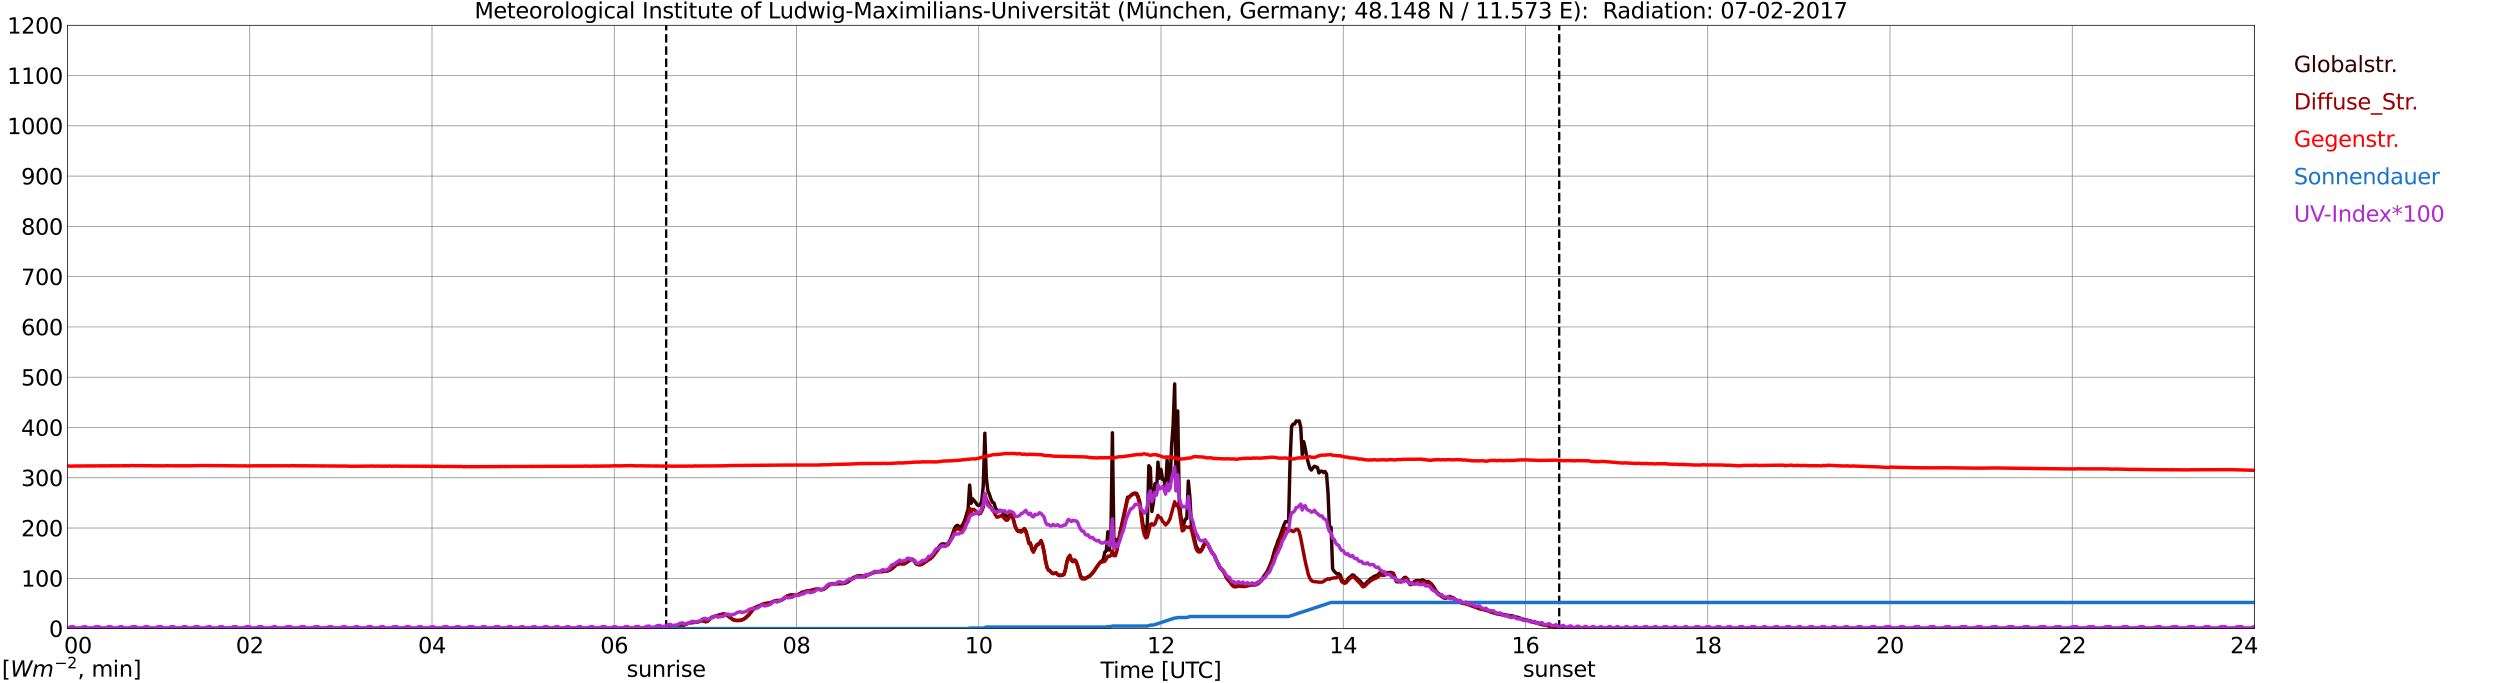 <?xml version="1.0" encoding="utf-8" standalone="no"?>
<!DOCTYPE svg PUBLIC "-//W3C//DTD SVG 1.1//EN"
  "http://www.w3.org/Graphics/SVG/1.1/DTD/svg11.dtd">
<svg xmlns:xlink="http://www.w3.org/1999/xlink" width="1085.4pt" height="296.64pt" viewBox="0 0 1085.4 296.64" xmlns="http://www.w3.org/2000/svg" version="1.1">
 <defs>
  <style type="text/css">*{stroke-linejoin: round; stroke-linecap: butt}</style>
 </defs>
 <g id="figure_1">
  <g id="patch_1">
   <path d="M 0 296.64 
L 1085.4 296.64 
L 1085.4 0 
L 0 0 
z
" style="fill: #ffffff"/>
  </g>
  <g id="axes_1">
   <g id="patch_2">
    <path d="M 29.306 272.909 
L 978.814 272.909 
L 978.814 10.976 
L 29.306 10.976 
z
" style="fill: #ffffff"/>
   </g>
   <g id="patch_3">
    <path d="M 978.814 272.909 
L 978.814 272.909 
L 978.814 10.976 
L 978.814 10.976 
z
" clip-path="url(#pfc39e847b3)" style="fill: #d3d3d3; opacity: 0.25; stroke: #d3d3d3; stroke-linejoin: miter"/>
   </g>
   <g id="matplotlib.axis_1">
    <g id="xtick_1">
     <g id="line2d_1">
      <path d="M 29.306 272.909 
L 29.306 10.976 
" clip-path="url(#pfc39e847b3)" style="fill: none; stroke: #808080; stroke-width: 0.3; stroke-linecap: square"/>
     </g>
     <g id="line2d_2"/>
     <g id="text_1">
      <!--    00 -->
      <g transform="translate(18.733 283.627) scale(0.095 -0.095)">
       <defs>
        <path id="DejaVuSans-20" transform="scale(0.016)"/>
        <path id="DejaVuSans-30" d="M 2034 4250 
Q 1547 4250 1301 3770 
Q 1056 3291 1056 2328 
Q 1056 1369 1301 889 
Q 1547 409 2034 409 
Q 2525 409 2770 889 
Q 3016 1369 3016 2328 
Q 3016 3291 2770 3770 
Q 2525 4250 2034 4250 
z
M 2034 4750 
Q 2819 4750 3233 4129 
Q 3647 3509 3647 2328 
Q 3647 1150 3233 529 
Q 2819 -91 2034 -91 
Q 1250 -91 836 529 
Q 422 1150 422 2328 
Q 422 3509 836 4129 
Q 1250 4750 2034 4750 
z
" transform="scale(0.016)"/>
       </defs>
       <use xlink:href="#DejaVuSans-20"/>
       <use xlink:href="#DejaVuSans-20" transform="translate(31.787 0)"/>
       <use xlink:href="#DejaVuSans-20" transform="translate(63.574 0)"/>
       <use xlink:href="#DejaVuSans-30" transform="translate(95.361 0)"/>
       <use xlink:href="#DejaVuSans-30" transform="translate(158.984 0)"/>
      </g>
     </g>
    </g>
    <g id="xtick_2">
     <g id="line2d_3">
      <path d="M 108.431 272.909 
L 108.431 10.976 
" clip-path="url(#pfc39e847b3)" style="fill: none; stroke: #808080; stroke-width: 0.3; stroke-linecap: square"/>
     </g>
     <g id="line2d_4"/>
     <g id="text_2">
      <!-- 02 -->
      <g transform="translate(102.387 283.627) scale(0.095 -0.095)">
       <defs>
        <path id="DejaVuSans-32" d="M 1228 531 
L 3431 531 
L 3431 0 
L 469 0 
L 469 531 
Q 828 903 1448 1529 
Q 2069 2156 2228 2338 
Q 2531 2678 2651 2914 
Q 2772 3150 2772 3378 
Q 2772 3750 2511 3984 
Q 2250 4219 1831 4219 
Q 1534 4219 1204 4116 
Q 875 4013 500 3803 
L 500 4441 
Q 881 4594 1212 4672 
Q 1544 4750 1819 4750 
Q 2544 4750 2975 4387 
Q 3406 4025 3406 3419 
Q 3406 3131 3298 2873 
Q 3191 2616 2906 2266 
Q 2828 2175 2409 1742 
Q 1991 1309 1228 531 
z
" transform="scale(0.016)"/>
       </defs>
       <use xlink:href="#DejaVuSans-30"/>
       <use xlink:href="#DejaVuSans-32" transform="translate(63.623 0)"/>
      </g>
     </g>
    </g>
    <g id="xtick_3">
     <g id="line2d_5">
      <path d="M 187.557 272.909 
L 187.557 10.976 
" clip-path="url(#pfc39e847b3)" style="fill: none; stroke: #808080; stroke-width: 0.3; stroke-linecap: square"/>
     </g>
     <g id="line2d_6"/>
     <g id="text_3">
      <!-- 04 -->
      <g transform="translate(181.513 283.627) scale(0.095 -0.095)">
       <defs>
        <path id="DejaVuSans-34" d="M 2419 4116 
L 825 1625 
L 2419 1625 
L 2419 4116 
z
M 2253 4666 
L 3047 4666 
L 3047 1625 
L 3713 1625 
L 3713 1100 
L 3047 1100 
L 3047 0 
L 2419 0 
L 2419 1100 
L 313 1100 
L 313 1709 
L 2253 4666 
z
" transform="scale(0.016)"/>
       </defs>
       <use xlink:href="#DejaVuSans-30"/>
       <use xlink:href="#DejaVuSans-34" transform="translate(63.623 0)"/>
      </g>
     </g>
    </g>
    <g id="xtick_4">
     <g id="line2d_7">
      <path d="M 266.683 272.909 
L 266.683 10.976 
" clip-path="url(#pfc39e847b3)" style="fill: none; stroke: #808080; stroke-width: 0.3; stroke-linecap: square"/>
     </g>
     <g id="line2d_8"/>
     <g id="text_4">
      <!-- 06 -->
      <g transform="translate(260.638 283.627) scale(0.095 -0.095)">
       <defs>
        <path id="DejaVuSans-36" d="M 2113 2584 
Q 1688 2584 1439 2293 
Q 1191 2003 1191 1497 
Q 1191 994 1439 701 
Q 1688 409 2113 409 
Q 2538 409 2786 701 
Q 3034 994 3034 1497 
Q 3034 2003 2786 2293 
Q 2538 2584 2113 2584 
z
M 3366 4563 
L 3366 3988 
Q 3128 4100 2886 4159 
Q 2644 4219 2406 4219 
Q 1781 4219 1451 3797 
Q 1122 3375 1075 2522 
Q 1259 2794 1537 2939 
Q 1816 3084 2150 3084 
Q 2853 3084 3261 2657 
Q 3669 2231 3669 1497 
Q 3669 778 3244 343 
Q 2819 -91 2113 -91 
Q 1303 -91 875 529 
Q 447 1150 447 2328 
Q 447 3434 972 4092 
Q 1497 4750 2381 4750 
Q 2619 4750 2861 4703 
Q 3103 4656 3366 4563 
z
" transform="scale(0.016)"/>
       </defs>
       <use xlink:href="#DejaVuSans-30"/>
       <use xlink:href="#DejaVuSans-36" transform="translate(63.623 0)"/>
      </g>
     </g>
    </g>
    <g id="xtick_5">
     <g id="line2d_9">
      <path d="M 345.808 272.909 
L 345.808 10.976 
" clip-path="url(#pfc39e847b3)" style="fill: none; stroke: #808080; stroke-width: 0.3; stroke-linecap: square"/>
     </g>
     <g id="line2d_10"/>
     <g id="text_5">
      <!-- 08 -->
      <g transform="translate(339.764 283.627) scale(0.095 -0.095)">
       <defs>
        <path id="DejaVuSans-38" d="M 2034 2216 
Q 1584 2216 1326 1975 
Q 1069 1734 1069 1313 
Q 1069 891 1326 650 
Q 1584 409 2034 409 
Q 2484 409 2743 651 
Q 3003 894 3003 1313 
Q 3003 1734 2745 1975 
Q 2488 2216 2034 2216 
z
M 1403 2484 
Q 997 2584 770 2862 
Q 544 3141 544 3541 
Q 544 4100 942 4425 
Q 1341 4750 2034 4750 
Q 2731 4750 3128 4425 
Q 3525 4100 3525 3541 
Q 3525 3141 3298 2862 
Q 3072 2584 2669 2484 
Q 3125 2378 3379 2068 
Q 3634 1759 3634 1313 
Q 3634 634 3220 271 
Q 2806 -91 2034 -91 
Q 1263 -91 848 271 
Q 434 634 434 1313 
Q 434 1759 690 2068 
Q 947 2378 1403 2484 
z
M 1172 3481 
Q 1172 3119 1398 2916 
Q 1625 2713 2034 2713 
Q 2441 2713 2670 2916 
Q 2900 3119 2900 3481 
Q 2900 3844 2670 4047 
Q 2441 4250 2034 4250 
Q 1625 4250 1398 4047 
Q 1172 3844 1172 3481 
z
" transform="scale(0.016)"/>
       </defs>
       <use xlink:href="#DejaVuSans-30"/>
       <use xlink:href="#DejaVuSans-38" transform="translate(63.623 0)"/>
      </g>
     </g>
    </g>
    <g id="xtick_6">
     <g id="line2d_11">
      <path d="M 424.934 272.909 
L 424.934 10.976 
" clip-path="url(#pfc39e847b3)" style="fill: none; stroke: #808080; stroke-width: 0.3; stroke-linecap: square"/>
     </g>
     <g id="line2d_12"/>
     <g id="text_6">
      <!-- 10 -->
      <g transform="translate(418.89 283.627) scale(0.095 -0.095)">
       <defs>
        <path id="DejaVuSans-31" d="M 794 531 
L 1825 531 
L 1825 4091 
L 703 3866 
L 703 4441 
L 1819 4666 
L 2450 4666 
L 2450 531 
L 3481 531 
L 3481 0 
L 794 0 
L 794 531 
z
" transform="scale(0.016)"/>
       </defs>
       <use xlink:href="#DejaVuSans-31"/>
       <use xlink:href="#DejaVuSans-30" transform="translate(63.623 0)"/>
      </g>
     </g>
    </g>
    <g id="xtick_7">
     <g id="line2d_13">
      <path d="M 504.06 272.909 
L 504.06 10.976 
" clip-path="url(#pfc39e847b3)" style="fill: none; stroke: #808080; stroke-width: 0.3; stroke-linecap: square"/>
     </g>
     <g id="line2d_14"/>
     <g id="text_7">
      <!-- 12 -->
      <g transform="translate(498.015 283.627) scale(0.095 -0.095)">
       <use xlink:href="#DejaVuSans-31"/>
       <use xlink:href="#DejaVuSans-32" transform="translate(63.623 0)"/>
      </g>
     </g>
    </g>
    <g id="xtick_8">
     <g id="line2d_15">
      <path d="M 583.185 272.909 
L 583.185 10.976 
" clip-path="url(#pfc39e847b3)" style="fill: none; stroke: #808080; stroke-width: 0.3; stroke-linecap: square"/>
     </g>
     <g id="line2d_16"/>
     <g id="text_8">
      <!-- 14 -->
      <g transform="translate(577.141 283.627) scale(0.095 -0.095)">
       <use xlink:href="#DejaVuSans-31"/>
       <use xlink:href="#DejaVuSans-34" transform="translate(63.623 0)"/>
      </g>
     </g>
    </g>
    <g id="xtick_9">
     <g id="line2d_17">
      <path d="M 662.311 272.909 
L 662.311 10.976 
" clip-path="url(#pfc39e847b3)" style="fill: none; stroke: #808080; stroke-width: 0.3; stroke-linecap: square"/>
     </g>
     <g id="line2d_18"/>
     <g id="text_9">
      <!-- 16 -->
      <g transform="translate(656.267 283.627) scale(0.095 -0.095)">
       <use xlink:href="#DejaVuSans-31"/>
       <use xlink:href="#DejaVuSans-36" transform="translate(63.623 0)"/>
      </g>
     </g>
    </g>
    <g id="xtick_10">
     <g id="line2d_19">
      <path d="M 741.437 272.909 
L 741.437 10.976 
" clip-path="url(#pfc39e847b3)" style="fill: none; stroke: #808080; stroke-width: 0.3; stroke-linecap: square"/>
     </g>
     <g id="line2d_20"/>
     <g id="text_10">
      <!-- 18 -->
      <g transform="translate(735.392 283.627) scale(0.095 -0.095)">
       <use xlink:href="#DejaVuSans-31"/>
       <use xlink:href="#DejaVuSans-38" transform="translate(63.623 0)"/>
      </g>
     </g>
    </g>
    <g id="xtick_11">
     <g id="line2d_21">
      <path d="M 820.562 272.909 
L 820.562 10.976 
" clip-path="url(#pfc39e847b3)" style="fill: none; stroke: #808080; stroke-width: 0.3; stroke-linecap: square"/>
     </g>
     <g id="line2d_22"/>
     <g id="text_11">
      <!-- 20 -->
      <g transform="translate(814.518 283.627) scale(0.095 -0.095)">
       <use xlink:href="#DejaVuSans-32"/>
       <use xlink:href="#DejaVuSans-30" transform="translate(63.623 0)"/>
      </g>
     </g>
    </g>
    <g id="xtick_12">
     <g id="line2d_23">
      <path d="M 899.688 272.909 
L 899.688 10.976 
" clip-path="url(#pfc39e847b3)" style="fill: none; stroke: #808080; stroke-width: 0.3; stroke-linecap: square"/>
     </g>
     <g id="line2d_24"/>
     <g id="text_12">
      <!-- 22 -->
      <g transform="translate(893.644 283.627) scale(0.095 -0.095)">
       <use xlink:href="#DejaVuSans-32"/>
       <use xlink:href="#DejaVuSans-32" transform="translate(63.623 0)"/>
      </g>
     </g>
    </g>
    <g id="xtick_13">
     <g id="line2d_25">
      <path d="M 978.814 272.909 
L 978.814 10.976 
" clip-path="url(#pfc39e847b3)" style="fill: none; stroke: #808080; stroke-width: 0.3; stroke-linecap: square"/>
     </g>
     <g id="line2d_26"/>
     <g id="text_13">
      <!-- 24    -->
      <g transform="translate(968.241 283.627) scale(0.095 -0.095)">
       <use xlink:href="#DejaVuSans-32"/>
       <use xlink:href="#DejaVuSans-34" transform="translate(63.623 0)"/>
       <use xlink:href="#DejaVuSans-20" transform="translate(127.246 0)"/>
       <use xlink:href="#DejaVuSans-20" transform="translate(159.033 0)"/>
       <use xlink:href="#DejaVuSans-20" transform="translate(190.82 0)"/>
      </g>
     </g>
    </g>
    <g id="text_14">
     <!-- Time [UTC] -->
     <g transform="translate(477.806 294.322) scale(0.095 -0.095)">
      <defs>
       <path id="DejaVuSans-54" d="M -19 4666 
L 3928 4666 
L 3928 4134 
L 2272 4134 
L 2272 0 
L 1638 0 
L 1638 4134 
L -19 4134 
L -19 4666 
z
" transform="scale(0.016)"/>
       <path id="DejaVuSans-69" d="M 603 3500 
L 1178 3500 
L 1178 0 
L 603 0 
L 603 3500 
z
M 603 4863 
L 1178 4863 
L 1178 4134 
L 603 4134 
L 603 4863 
z
" transform="scale(0.016)"/>
       <path id="DejaVuSans-6d" d="M 3328 2828 
Q 3544 3216 3844 3400 
Q 4144 3584 4550 3584 
Q 5097 3584 5394 3201 
Q 5691 2819 5691 2113 
L 5691 0 
L 5113 0 
L 5113 2094 
Q 5113 2597 4934 2840 
Q 4756 3084 4391 3084 
Q 3944 3084 3684 2787 
Q 3425 2491 3425 1978 
L 3425 0 
L 2847 0 
L 2847 2094 
Q 2847 2600 2669 2842 
Q 2491 3084 2119 3084 
Q 1678 3084 1418 2786 
Q 1159 2488 1159 1978 
L 1159 0 
L 581 0 
L 581 3500 
L 1159 3500 
L 1159 2956 
Q 1356 3278 1631 3431 
Q 1906 3584 2284 3584 
Q 2666 3584 2933 3390 
Q 3200 3197 3328 2828 
z
" transform="scale(0.016)"/>
       <path id="DejaVuSans-65" d="M 3597 1894 
L 3597 1613 
L 953 1613 
Q 991 1019 1311 708 
Q 1631 397 2203 397 
Q 2534 397 2845 478 
Q 3156 559 3463 722 
L 3463 178 
Q 3153 47 2828 -22 
Q 2503 -91 2169 -91 
Q 1331 -91 842 396 
Q 353 884 353 1716 
Q 353 2575 817 3079 
Q 1281 3584 2069 3584 
Q 2775 3584 3186 3129 
Q 3597 2675 3597 1894 
z
M 3022 2063 
Q 3016 2534 2758 2815 
Q 2500 3097 2075 3097 
Q 1594 3097 1305 2825 
Q 1016 2553 972 2059 
L 3022 2063 
z
" transform="scale(0.016)"/>
       <path id="DejaVuSans-5b" d="M 550 4863 
L 1875 4863 
L 1875 4416 
L 1125 4416 
L 1125 -397 
L 1875 -397 
L 1875 -844 
L 550 -844 
L 550 4863 
z
" transform="scale(0.016)"/>
       <path id="DejaVuSans-55" d="M 556 4666 
L 1191 4666 
L 1191 1831 
Q 1191 1081 1462 751 
Q 1734 422 2344 422 
Q 2950 422 3222 751 
Q 3494 1081 3494 1831 
L 3494 4666 
L 4128 4666 
L 4128 1753 
Q 4128 841 3676 375 
Q 3225 -91 2344 -91 
Q 1459 -91 1007 375 
Q 556 841 556 1753 
L 556 4666 
z
" transform="scale(0.016)"/>
       <path id="DejaVuSans-43" d="M 4122 4306 
L 4122 3641 
Q 3803 3938 3442 4084 
Q 3081 4231 2675 4231 
Q 1875 4231 1450 3742 
Q 1025 3253 1025 2328 
Q 1025 1406 1450 917 
Q 1875 428 2675 428 
Q 3081 428 3442 575 
Q 3803 722 4122 1019 
L 4122 359 
Q 3791 134 3420 21 
Q 3050 -91 2638 -91 
Q 1578 -91 968 557 
Q 359 1206 359 2328 
Q 359 3453 968 4101 
Q 1578 4750 2638 4750 
Q 3056 4750 3426 4639 
Q 3797 4528 4122 4306 
z
" transform="scale(0.016)"/>
       <path id="DejaVuSans-5d" d="M 1947 4863 
L 1947 -844 
L 622 -844 
L 622 -397 
L 1369 -397 
L 1369 4416 
L 622 4416 
L 622 4863 
L 1947 4863 
z
" transform="scale(0.016)"/>
      </defs>
      <use xlink:href="#DejaVuSans-54"/>
      <use xlink:href="#DejaVuSans-69" transform="translate(57.959 0)"/>
      <use xlink:href="#DejaVuSans-6d" transform="translate(85.742 0)"/>
      <use xlink:href="#DejaVuSans-65" transform="translate(183.154 0)"/>
      <use xlink:href="#DejaVuSans-20" transform="translate(244.678 0)"/>
      <use xlink:href="#DejaVuSans-5b" transform="translate(276.465 0)"/>
      <use xlink:href="#DejaVuSans-55" transform="translate(315.479 0)"/>
      <use xlink:href="#DejaVuSans-54" transform="translate(388.672 0)"/>
      <use xlink:href="#DejaVuSans-43" transform="translate(443.881 0)"/>
      <use xlink:href="#DejaVuSans-5d" transform="translate(513.705 0)"/>
     </g>
    </g>
   </g>
   <g id="matplotlib.axis_2">
    <g id="ytick_1">
     <g id="line2d_27">
      <path d="M 29.306 272.909 
L 978.814 272.909 
" clip-path="url(#pfc39e847b3)" style="fill: none; stroke: #808080; stroke-width: 0.3; stroke-linecap: square"/>
     </g>
     <g id="line2d_28"/>
     <g id="text_15">
      <!-- 0 -->
      <g transform="translate(21.261 276.518) scale(0.095 -0.095)">
       <use xlink:href="#DejaVuSans-30"/>
      </g>
     </g>
    </g>
    <g id="ytick_2">
     <g id="line2d_29">
      <path d="M 29.306 251.081 
L 978.814 251.081 
" clip-path="url(#pfc39e847b3)" style="fill: none; stroke: #808080; stroke-width: 0.3; stroke-linecap: square"/>
     </g>
     <g id="line2d_30"/>
     <g id="text_16">
      <!-- 100 -->
      <g transform="translate(9.173 254.69) scale(0.095 -0.095)">
       <use xlink:href="#DejaVuSans-31"/>
       <use xlink:href="#DejaVuSans-30" transform="translate(63.623 0)"/>
       <use xlink:href="#DejaVuSans-30" transform="translate(127.246 0)"/>
      </g>
     </g>
    </g>
    <g id="ytick_3">
     <g id="line2d_31">
      <path d="M 29.306 229.253 
L 978.814 229.253 
" clip-path="url(#pfc39e847b3)" style="fill: none; stroke: #808080; stroke-width: 0.3; stroke-linecap: square"/>
     </g>
     <g id="line2d_32"/>
     <g id="text_17">
      <!-- 200 -->
      <g transform="translate(9.173 232.863) scale(0.095 -0.095)">
       <use xlink:href="#DejaVuSans-32"/>
       <use xlink:href="#DejaVuSans-30" transform="translate(63.623 0)"/>
       <use xlink:href="#DejaVuSans-30" transform="translate(127.246 0)"/>
      </g>
     </g>
    </g>
    <g id="ytick_4">
     <g id="line2d_33">
      <path d="M 29.306 207.426 
L 978.814 207.426 
" clip-path="url(#pfc39e847b3)" style="fill: none; stroke: #808080; stroke-width: 0.3; stroke-linecap: square"/>
     </g>
     <g id="line2d_34"/>
     <g id="text_18">
      <!-- 300 -->
      <g transform="translate(9.173 211.035) scale(0.095 -0.095)">
       <defs>
        <path id="DejaVuSans-33" d="M 2597 2516 
Q 3050 2419 3304 2112 
Q 3559 1806 3559 1356 
Q 3559 666 3084 287 
Q 2609 -91 1734 -91 
Q 1441 -91 1130 -33 
Q 819 25 488 141 
L 488 750 
Q 750 597 1062 519 
Q 1375 441 1716 441 
Q 2309 441 2620 675 
Q 2931 909 2931 1356 
Q 2931 1769 2642 2001 
Q 2353 2234 1838 2234 
L 1294 2234 
L 1294 2753 
L 1863 2753 
Q 2328 2753 2575 2939 
Q 2822 3125 2822 3475 
Q 2822 3834 2567 4026 
Q 2313 4219 1838 4219 
Q 1578 4219 1281 4162 
Q 984 4106 628 3988 
L 628 4550 
Q 988 4650 1302 4700 
Q 1616 4750 1894 4750 
Q 2613 4750 3031 4423 
Q 3450 4097 3450 3541 
Q 3450 3153 3228 2886 
Q 3006 2619 2597 2516 
z
" transform="scale(0.016)"/>
       </defs>
       <use xlink:href="#DejaVuSans-33"/>
       <use xlink:href="#DejaVuSans-30" transform="translate(63.623 0)"/>
       <use xlink:href="#DejaVuSans-30" transform="translate(127.246 0)"/>
      </g>
     </g>
    </g>
    <g id="ytick_5">
     <g id="line2d_35">
      <path d="M 29.306 185.598 
L 978.814 185.598 
" clip-path="url(#pfc39e847b3)" style="fill: none; stroke: #808080; stroke-width: 0.3; stroke-linecap: square"/>
     </g>
     <g id="line2d_36"/>
     <g id="text_19">
      <!-- 400 -->
      <g transform="translate(9.173 189.207) scale(0.095 -0.095)">
       <use xlink:href="#DejaVuSans-34"/>
       <use xlink:href="#DejaVuSans-30" transform="translate(63.623 0)"/>
       <use xlink:href="#DejaVuSans-30" transform="translate(127.246 0)"/>
      </g>
     </g>
    </g>
    <g id="ytick_6">
     <g id="line2d_37">
      <path d="M 29.306 163.77 
L 978.814 163.77 
" clip-path="url(#pfc39e847b3)" style="fill: none; stroke: #808080; stroke-width: 0.3; stroke-linecap: square"/>
     </g>
     <g id="line2d_38"/>
     <g id="text_20">
      <!-- 500 -->
      <g transform="translate(9.173 167.379) scale(0.095 -0.095)">
       <defs>
        <path id="DejaVuSans-35" d="M 691 4666 
L 3169 4666 
L 3169 4134 
L 1269 4134 
L 1269 2991 
Q 1406 3038 1543 3061 
Q 1681 3084 1819 3084 
Q 2600 3084 3056 2656 
Q 3513 2228 3513 1497 
Q 3513 744 3044 326 
Q 2575 -91 1722 -91 
Q 1428 -91 1123 -41 
Q 819 9 494 109 
L 494 744 
Q 775 591 1075 516 
Q 1375 441 1709 441 
Q 2250 441 2565 725 
Q 2881 1009 2881 1497 
Q 2881 1984 2565 2268 
Q 2250 2553 1709 2553 
Q 1456 2553 1204 2497 
Q 953 2441 691 2322 
L 691 4666 
z
" transform="scale(0.016)"/>
       </defs>
       <use xlink:href="#DejaVuSans-35"/>
       <use xlink:href="#DejaVuSans-30" transform="translate(63.623 0)"/>
       <use xlink:href="#DejaVuSans-30" transform="translate(127.246 0)"/>
      </g>
     </g>
    </g>
    <g id="ytick_7">
     <g id="line2d_39">
      <path d="M 29.306 141.942 
L 978.814 141.942 
" clip-path="url(#pfc39e847b3)" style="fill: none; stroke: #808080; stroke-width: 0.3; stroke-linecap: square"/>
     </g>
     <g id="line2d_40"/>
     <g id="text_21">
      <!-- 600 -->
      <g transform="translate(9.173 145.551) scale(0.095 -0.095)">
       <use xlink:href="#DejaVuSans-36"/>
       <use xlink:href="#DejaVuSans-30" transform="translate(63.623 0)"/>
       <use xlink:href="#DejaVuSans-30" transform="translate(127.246 0)"/>
      </g>
     </g>
    </g>
    <g id="ytick_8">
     <g id="line2d_41">
      <path d="M 29.306 120.114 
L 978.814 120.114 
" clip-path="url(#pfc39e847b3)" style="fill: none; stroke: #808080; stroke-width: 0.3; stroke-linecap: square"/>
     </g>
     <g id="line2d_42"/>
     <g id="text_22">
      <!-- 700 -->
      <g transform="translate(9.173 123.724) scale(0.095 -0.095)">
       <defs>
        <path id="DejaVuSans-37" d="M 525 4666 
L 3525 4666 
L 3525 4397 
L 1831 0 
L 1172 0 
L 2766 4134 
L 525 4134 
L 525 4666 
z
" transform="scale(0.016)"/>
       </defs>
       <use xlink:href="#DejaVuSans-37"/>
       <use xlink:href="#DejaVuSans-30" transform="translate(63.623 0)"/>
       <use xlink:href="#DejaVuSans-30" transform="translate(127.246 0)"/>
      </g>
     </g>
    </g>
    <g id="ytick_9">
     <g id="line2d_43">
      <path d="M 29.306 98.287 
L 978.814 98.287 
" clip-path="url(#pfc39e847b3)" style="fill: none; stroke: #808080; stroke-width: 0.3; stroke-linecap: square"/>
     </g>
     <g id="line2d_44"/>
     <g id="text_23">
      <!-- 800 -->
      <g transform="translate(9.173 101.896) scale(0.095 -0.095)">
       <use xlink:href="#DejaVuSans-38"/>
       <use xlink:href="#DejaVuSans-30" transform="translate(63.623 0)"/>
       <use xlink:href="#DejaVuSans-30" transform="translate(127.246 0)"/>
      </g>
     </g>
    </g>
    <g id="ytick_10">
     <g id="line2d_45">
      <path d="M 29.306 76.459 
L 978.814 76.459 
" clip-path="url(#pfc39e847b3)" style="fill: none; stroke: #808080; stroke-width: 0.3; stroke-linecap: square"/>
     </g>
     <g id="line2d_46"/>
     <g id="text_24">
      <!-- 900 -->
      <g transform="translate(9.173 80.068) scale(0.095 -0.095)">
       <defs>
        <path id="DejaVuSans-39" d="M 703 97 
L 703 672 
Q 941 559 1184 500 
Q 1428 441 1663 441 
Q 2288 441 2617 861 
Q 2947 1281 2994 2138 
Q 2813 1869 2534 1725 
Q 2256 1581 1919 1581 
Q 1219 1581 811 2004 
Q 403 2428 403 3163 
Q 403 3881 828 4315 
Q 1253 4750 1959 4750 
Q 2769 4750 3195 4129 
Q 3622 3509 3622 2328 
Q 3622 1225 3098 567 
Q 2575 -91 1691 -91 
Q 1453 -91 1209 -44 
Q 966 3 703 97 
z
M 1959 2075 
Q 2384 2075 2632 2365 
Q 2881 2656 2881 3163 
Q 2881 3666 2632 3958 
Q 2384 4250 1959 4250 
Q 1534 4250 1286 3958 
Q 1038 3666 1038 3163 
Q 1038 2656 1286 2365 
Q 1534 2075 1959 2075 
z
" transform="scale(0.016)"/>
       </defs>
       <use xlink:href="#DejaVuSans-39"/>
       <use xlink:href="#DejaVuSans-30" transform="translate(63.623 0)"/>
       <use xlink:href="#DejaVuSans-30" transform="translate(127.246 0)"/>
      </g>
     </g>
    </g>
    <g id="ytick_11">
     <g id="line2d_47">
      <path d="M 29.306 54.631 
L 978.814 54.631 
" clip-path="url(#pfc39e847b3)" style="fill: none; stroke: #808080; stroke-width: 0.3; stroke-linecap: square"/>
     </g>
     <g id="line2d_48"/>
     <g id="text_25">
      <!-- 1000 -->
      <g transform="translate(3.128 58.24) scale(0.095 -0.095)">
       <use xlink:href="#DejaVuSans-31"/>
       <use xlink:href="#DejaVuSans-30" transform="translate(63.623 0)"/>
       <use xlink:href="#DejaVuSans-30" transform="translate(127.246 0)"/>
       <use xlink:href="#DejaVuSans-30" transform="translate(190.869 0)"/>
      </g>
     </g>
    </g>
    <g id="ytick_12">
     <g id="line2d_49">
      <path d="M 29.306 32.803 
L 978.814 32.803 
" clip-path="url(#pfc39e847b3)" style="fill: none; stroke: #808080; stroke-width: 0.3; stroke-linecap: square"/>
     </g>
     <g id="line2d_50"/>
     <g id="text_26">
      <!-- 1100 -->
      <g transform="translate(3.128 36.413) scale(0.095 -0.095)">
       <use xlink:href="#DejaVuSans-31"/>
       <use xlink:href="#DejaVuSans-31" transform="translate(63.623 0)"/>
       <use xlink:href="#DejaVuSans-30" transform="translate(127.246 0)"/>
       <use xlink:href="#DejaVuSans-30" transform="translate(190.869 0)"/>
      </g>
     </g>
    </g>
    <g id="ytick_13">
     <g id="line2d_51">
      <path d="M 29.306 10.976 
L 978.814 10.976 
" clip-path="url(#pfc39e847b3)" style="fill: none; stroke: #808080; stroke-width: 0.3; stroke-linecap: square"/>
     </g>
     <g id="line2d_52"/>
     <g id="text_27">
      <!-- 1200 -->
      <g transform="translate(3.128 14.585) scale(0.095 -0.095)">
       <use xlink:href="#DejaVuSans-31"/>
       <use xlink:href="#DejaVuSans-32" transform="translate(63.623 0)"/>
       <use xlink:href="#DejaVuSans-30" transform="translate(127.246 0)"/>
       <use xlink:href="#DejaVuSans-30" transform="translate(190.869 0)"/>
      </g>
     </g>
    </g>
   </g>
   <g id="line2d_53">
    <path d="M 289.234 272.909 
L 289.234 10.976 
" clip-path="url(#pfc39e847b3)" style="fill: none; stroke-dasharray: 3.7,1.6; stroke-dashoffset: 0; stroke: #000000"/>
   </g>
   <g id="line2d_54">
    <path d="M 676.949 272.909 
L 676.949 10.976 
" clip-path="url(#pfc39e847b3)" style="fill: none; stroke-dasharray: 3.7,1.6; stroke-dashoffset: 0; stroke: #000000"/>
   </g>
   <g id="line2d_55">
    <path d="M 29.306 272.909 
L 281.189 272.909 
L 281.849 272.752 
L 284.486 272.664 
L 291.739 272.219 
L 296.355 271.538 
L 297.014 271.331 
L 298.333 270.739 
L 299.652 270.353 
L 302.289 270.145 
L 303.608 269.761 
L 304.267 269.523 
L 304.927 269.405 
L 305.586 269.584 
L 306.246 269.879 
L 306.905 269.851 
L 307.564 269.377 
L 308.883 268.102 
L 310.202 267.629 
L 314.158 266.592 
L 314.818 266.681 
L 315.477 266.948 
L 316.796 267.895 
L 318.114 268.932 
L 318.774 269.229 
L 319.433 269.377 
L 320.752 269.377 
L 322.071 269.17 
L 323.39 268.517 
L 324.708 267.362 
L 326.027 265.852 
L 326.686 264.874 
L 327.346 264.103 
L 328.665 263.394 
L 330.643 262.565 
L 331.961 262.032 
L 333.94 261.853 
L 335.258 261.41 
L 336.577 260.816 
L 337.896 260.729 
L 338.555 260.757 
L 339.215 260.58 
L 339.874 260.225 
L 341.852 258.714 
L 343.171 258.358 
L 343.83 258.269 
L 345.149 258.476 
L 345.808 258.417 
L 346.468 258.182 
L 348.446 257.114 
L 349.105 257.114 
L 349.765 256.758 
L 352.402 256.315 
L 353.721 255.929 
L 355.04 255.842 
L 357.018 256.018 
L 357.677 255.811 
L 358.337 255.368 
L 359.655 254.211 
L 360.974 253.502 
L 363.612 253.412 
L 366.249 253.323 
L 367.568 252.939 
L 368.887 252.05 
L 370.206 251.044 
L 371.524 250.391 
L 372.184 250.094 
L 372.843 249.977 
L 374.162 250.035 
L 374.821 250.302 
L 375.481 250.273 
L 377.459 249.326 
L 380.096 248.318 
L 380.756 248.2 
L 383.393 248.11 
L 384.712 247.992 
L 386.031 247.667 
L 387.349 246.807 
L 389.328 245.061 
L 390.646 244.705 
L 392.624 244.795 
L 395.921 242.749 
L 396.581 243.136 
L 397.899 244.913 
L 399.218 245.238 
L 399.878 245.089 
L 400.537 244.823 
L 404.493 241.95 
L 405.153 241.239 
L 407.131 238.307 
L 407.79 237.242 
L 408.45 236.472 
L 409.109 236.116 
L 409.768 236.146 
L 411.087 236.413 
L 411.746 235.673 
L 412.406 234.605 
L 413.065 233.154 
L 414.384 229.452 
L 415.043 228.415 
L 415.703 228.059 
L 416.362 228.594 
L 417.022 228.712 
L 417.681 228.208 
L 418.34 227.053 
L 419 225.425 
L 420.318 221.011 
L 420.978 210.617 
L 421.637 218.494 
L 422.297 216.569 
L 423.615 218.198 
L 424.275 219.175 
L 424.934 219.56 
L 425.593 219.234 
L 426.253 217.458 
L 426.912 210.617 
L 427.572 188.108 
L 428.231 207.565 
L 428.89 213.075 
L 429.55 214.644 
L 430.209 216.628 
L 430.869 218.049 
L 431.528 218.346 
L 432.187 220.479 
L 432.847 221.603 
L 434.825 221.723 
L 436.144 223.441 
L 436.803 223.943 
L 437.462 224.27 
L 438.122 223.855 
L 438.781 222.995 
L 439.44 223.262 
L 440.759 228.446 
L 441.419 229.838 
L 442.078 230.666 
L 442.737 230.371 
L 443.397 230.548 
L 444.056 230.192 
L 444.716 229.511 
L 445.375 230.399 
L 446.034 232.562 
L 446.694 235.404 
L 447.353 235.732 
L 448.012 237.982 
L 448.672 239.137 
L 449.331 238.072 
L 449.991 236.59 
L 451.309 235.85 
L 451.969 234.695 
L 452.628 236.354 
L 453.287 239.403 
L 453.947 243.579 
L 454.606 246.334 
L 455.266 247.578 
L 455.925 247.933 
L 456.584 248.732 
L 457.244 249.088 
L 458.563 248.822 
L 459.222 249.472 
L 459.881 249.859 
L 460.541 249.887 
L 461.859 249.444 
L 462.519 247.578 
L 463.178 244.053 
L 463.838 242.068 
L 464.497 241.536 
L 465.156 243.343 
L 465.816 243.876 
L 466.475 243.461 
L 467.134 243.786 
L 467.794 245.445 
L 469.113 249.887 
L 469.772 250.837 
L 470.431 250.896 
L 471.091 251.19 
L 472.409 250.422 
L 473.069 250.125 
L 474.388 248.763 
L 475.047 247.933 
L 476.366 245.919 
L 477.685 244.024 
L 478.344 243.55 
L 479.003 242.928 
L 479.663 239.728 
L 480.322 239.167 
L 480.981 230.873 
L 481.641 238.84 
L 482.3 233.095 
L 482.96 187.901 
L 483.619 236.976 
L 484.278 234.101 
L 484.938 237.864 
L 485.597 235.079 
L 486.256 231.2 
L 489.553 215.888 
L 490.213 215.77 
L 491.532 214.554 
L 492.191 214.17 
L 492.85 214.052 
L 493.51 214.26 
L 494.169 215.681 
L 494.828 217.901 
L 496.147 227.26 
L 496.807 230.371 
L 497.466 231.141 
L 498.125 227.201 
L 498.785 202.204 
L 499.444 203.211 
L 500.103 222.048 
L 500.763 218.049 
L 501.422 210.023 
L 502.082 214.229 
L 502.741 200.665 
L 503.4 207.624 
L 504.06 203.804 
L 504.719 208.128 
L 505.379 208.157 
L 506.038 212.66 
L 506.697 199.657 
L 507.357 207.092 
L 508.016 209.905 
L 508.675 193.32 
L 509.335 184.345 
L 509.994 166.693 
L 510.654 213.075 
L 511.313 178.423 
L 511.972 217.34 
L 512.632 223.648 
L 513.291 228 
L 513.95 227.498 
L 514.61 225.394 
L 515.269 225.128 
L 515.929 208.868 
L 516.588 215.77 
L 517.247 227.645 
L 519.226 236.738 
L 519.885 238.159 
L 520.544 238.871 
L 521.204 239.196 
L 521.863 238.218 
L 522.522 236.679 
L 523.182 235.612 
L 523.841 235.642 
L 524.501 236.382 
L 525.16 237.982 
L 526.479 240.263 
L 527.138 240.914 
L 528.457 243.994 
L 529.116 245.179 
L 529.776 246.63 
L 530.435 247.015 
L 531.094 247.875 
L 531.754 249.06 
L 532.413 250.57 
L 533.073 251.546 
L 533.732 252.199 
L 535.051 253.916 
L 535.71 254.508 
L 537.029 254.597 
L 537.688 254.124 
L 538.348 254.331 
L 539.666 254.242 
L 540.985 254.272 
L 541.644 254.004 
L 543.623 253.62 
L 544.282 253.384 
L 544.941 253.471 
L 546.919 252.465 
L 547.579 251.784 
L 550.216 248.023 
L 551.535 244.971 
L 552.195 243.225 
L 553.513 238.486 
L 554.173 236.886 
L 554.832 234.782 
L 555.491 233.451 
L 557.47 227.765 
L 558.129 226.462 
L 559.448 226.52 
L 560.107 199.716 
L 560.766 185.087 
L 561.426 184.109 
L 562.085 184.079 
L 562.745 182.775 
L 563.404 182.893 
L 564.063 182.747 
L 564.723 185.412 
L 565.382 197.376 
L 566.042 191.779 
L 566.701 194.741 
L 567.36 198.533 
L 568.679 203.3 
L 569.338 204.071 
L 569.998 203.152 
L 570.657 202.442 
L 571.976 202.975 
L 572.635 205.315 
L 573.295 204.634 
L 573.954 204.544 
L 574.613 205.166 
L 575.273 204.693 
L 575.932 205.847 
L 576.592 214.288 
L 577.251 230.548 
L 577.91 228.948 
L 578.57 246.956 
L 579.229 248.023 
L 580.548 249.265 
L 581.207 249.06 
L 581.867 249.651 
L 582.526 251.635 
L 583.185 252.375 
L 583.845 252.908 
L 584.504 252.493 
L 585.164 251.369 
L 585.823 250.717 
L 586.482 250.273 
L 587.142 249.592 
L 587.801 249.769 
L 588.46 250.629 
L 589.12 251.044 
L 589.779 251.725 
L 590.439 252.199 
L 591.757 253.827 
L 592.417 253.796 
L 593.076 253.235 
L 593.736 252.434 
L 594.395 252.081 
L 595.054 251.162 
L 595.714 250.954 
L 596.373 250.332 
L 598.351 249.562 
L 599.011 248.673 
L 600.329 248.881 
L 600.989 249.029 
L 601.648 248.97 
L 602.307 248.673 
L 603.626 248.497 
L 604.945 248.881 
L 606.264 252.199 
L 606.923 252.316 
L 607.582 252.14 
L 608.242 252.227 
L 608.901 251.725 
L 609.561 250.865 
L 610.22 250.629 
L 610.879 251.19 
L 612.198 253.471 
L 612.858 253.412 
L 614.176 252.347 
L 614.836 252.05 
L 616.154 252.109 
L 616.814 252.168 
L 617.473 251.725 
L 618.792 252.375 
L 619.451 252.583 
L 620.111 252.465 
L 621.429 253.471 
L 622.748 255.279 
L 623.408 256.433 
L 624.067 257.263 
L 627.364 259.72 
L 629.342 258.922 
L 630.001 259.306 
L 630.661 259.365 
L 633.298 261.203 
L 634.617 261.528 
L 635.276 261.764 
L 635.936 261.705 
L 636.595 261.853 
L 637.255 262.239 
L 637.914 262.239 
L 638.573 262.682 
L 641.211 263.66 
L 641.87 264.016 
L 642.53 264.075 
L 644.508 264.518 
L 645.167 264.905 
L 646.486 265.022 
L 648.464 265.762 
L 649.123 265.911 
L 649.783 266.415 
L 650.442 266.326 
L 653.739 267.037 
L 654.399 267.037 
L 655.058 267.303 
L 657.036 267.452 
L 657.695 267.805 
L 659.014 268.043 
L 659.674 268.251 
L 660.333 268.607 
L 660.992 268.694 
L 661.652 269.021 
L 662.311 269.05 
L 664.289 269.584 
L 666.267 270.086 
L 666.927 270.235 
L 668.905 270.946 
L 673.521 271.922 
L 674.18 271.922 
L 674.839 272.337 
L 675.499 272.219 
L 676.158 272.426 
L 676.817 272.367 
L 678.136 272.811 
L 680.114 272.723 
L 686.708 272.909 
L 978.154 272.909 
L 978.154 272.909 
" clip-path="url(#pfc39e847b3)" style="fill: none; stroke: #330000; stroke-width: 1.5; stroke-linecap: square"/>
   </g>
   <g id="line2d_56">
    <path d="M 29.306 272.909 
L 282.508 272.8 
L 283.167 272.715 
L 284.486 272.715 
L 286.464 272.546 
L 294.377 271.959 
L 297.014 271.372 
L 298.333 270.785 
L 299.652 270.364 
L 302.949 270.071 
L 304.927 269.399 
L 306.246 269.903 
L 306.905 269.818 
L 307.564 269.316 
L 308.224 268.602 
L 308.883 268.098 
L 309.543 267.803 
L 312.18 267.048 
L 312.839 266.797 
L 314.158 266.544 
L 314.818 266.712 
L 315.477 267.048 
L 318.114 268.98 
L 319.433 269.357 
L 320.752 269.399 
L 322.071 269.189 
L 323.39 268.517 
L 325.368 266.629 
L 327.346 264.069 
L 328.665 263.396 
L 329.983 262.936 
L 331.302 262.305 
L 331.961 262.095 
L 334.599 261.676 
L 335.258 261.423 
L 335.918 261.045 
L 337.236 260.709 
L 338.555 260.753 
L 339.215 260.585 
L 340.533 259.703 
L 341.852 258.695 
L 343.171 258.358 
L 343.83 258.317 
L 345.149 258.485 
L 345.808 258.402 
L 346.468 258.149 
L 348.446 257.057 
L 349.105 257.143 
L 349.765 256.68 
L 351.743 256.47 
L 353.721 255.842 
L 355.04 255.757 
L 356.359 256.008 
L 357.018 255.966 
L 357.677 255.715 
L 358.337 255.296 
L 359.655 254.119 
L 360.315 253.742 
L 360.974 253.532 
L 362.293 253.447 
L 364.93 253.323 
L 365.59 253.364 
L 367.568 252.901 
L 368.227 252.524 
L 370.206 251.013 
L 371.524 250.341 
L 372.184 250.09 
L 372.843 249.963 
L 374.162 250.09 
L 374.821 250.3 
L 375.481 250.258 
L 376.799 249.627 
L 378.118 249.04 
L 380.096 248.326 
L 381.415 248.158 
L 382.734 248.158 
L 384.053 248.075 
L 386.031 247.571 
L 386.69 247.235 
L 389.328 245.011 
L 389.987 244.76 
L 390.646 244.675 
L 391.965 244.801 
L 392.624 244.76 
L 395.262 242.955 
L 395.921 242.869 
L 396.581 243.206 
L 397.899 244.928 
L 398.559 245.094 
L 399.878 245.094 
L 400.537 244.801 
L 403.834 242.618 
L 404.493 242.114 
L 405.153 241.4 
L 408.45 237.12 
L 409.109 236.867 
L 410.428 237.076 
L 411.087 236.867 
L 411.746 236.321 
L 413.065 233.929 
L 414.384 230.655 
L 415.043 229.899 
L 415.703 229.437 
L 417.022 230.067 
L 417.681 229.773 
L 418.34 228.849 
L 419 227.466 
L 420.318 224.191 
L 420.978 220.706 
L 421.637 222.26 
L 422.297 221.127 
L 422.956 221.295 
L 423.615 221.797 
L 424.275 222.72 
L 424.934 223.142 
L 425.593 223.015 
L 426.253 221.882 
L 426.912 220.245 
L 427.572 214.284 
L 428.231 216.844 
L 429.55 219.154 
L 430.209 220.035 
L 430.869 221.295 
L 431.528 222.301 
L 432.187 223.646 
L 432.847 224.569 
L 433.506 224.401 
L 434.825 223.77 
L 436.803 225.87 
L 437.462 225.785 
L 438.122 224.737 
L 438.781 223.393 
L 439.44 223.855 
L 440.759 228.767 
L 441.419 230.109 
L 442.078 230.781 
L 442.737 230.781 
L 443.397 231.032 
L 444.716 229.941 
L 445.375 230.949 
L 446.034 233.215 
L 446.694 236.029 
L 447.353 236.238 
L 448.012 238.672 
L 448.672 239.763 
L 449.991 236.867 
L 450.65 236.574 
L 451.309 235.985 
L 451.969 234.979 
L 452.628 236.699 
L 453.287 239.722 
L 453.947 243.625 
L 454.606 246.397 
L 455.266 247.571 
L 455.925 247.907 
L 456.584 248.621 
L 457.244 248.957 
L 458.563 248.663 
L 459.222 249.459 
L 460.541 249.754 
L 461.2 249.754 
L 461.859 249.503 
L 462.519 247.613 
L 463.178 244.214 
L 463.838 241.988 
L 464.497 241.064 
L 465.156 243.079 
L 465.816 243.583 
L 466.475 243.038 
L 467.134 243.542 
L 467.794 245.43 
L 469.113 250.509 
L 469.772 251.35 
L 471.091 251.35 
L 472.409 250.426 
L 473.069 250.049 
L 474.388 248.704 
L 477.025 244.928 
L 477.685 244.255 
L 479.663 243.668 
L 480.322 242.701 
L 480.981 241.442 
L 481.641 241.569 
L 482.3 241.191 
L 482.96 239.091 
L 483.619 241.274 
L 484.278 241.274 
L 484.938 239.05 
L 486.256 231.578 
L 487.575 226.499 
L 488.894 219.867 
L 489.553 216.803 
L 490.872 215.249 
L 492.191 214.452 
L 492.85 214.369 
L 493.51 214.747 
L 494.169 216.425 
L 494.828 219.112 
L 496.147 229.227 
L 496.807 232.209 
L 497.466 233.51 
L 498.125 233.174 
L 499.444 227.717 
L 500.103 227.38 
L 500.763 228.011 
L 501.422 227.466 
L 502.741 223.77 
L 503.4 224.737 
L 504.06 224.82 
L 504.719 226.331 
L 505.379 226.92 
L 506.038 227.926 
L 506.697 227.298 
L 507.357 226.457 
L 508.016 225.071 
L 509.994 217.853 
L 510.654 219.531 
L 511.313 218.859 
L 511.972 221.841 
L 513.291 230.487 
L 513.95 230.109 
L 514.61 228.598 
L 515.269 228.891 
L 515.929 228.935 
L 516.588 228.723 
L 517.247 229.858 
L 519.226 238.126 
L 519.885 239.303 
L 520.544 239.68 
L 521.204 239.554 
L 521.863 238.713 
L 523.182 236.029 
L 523.841 235.692 
L 524.501 236.531 
L 525.819 239.344 
L 527.138 241.108 
L 529.116 245.556 
L 529.776 246.648 
L 531.094 248.117 
L 531.754 249.208 
L 532.413 250.762 
L 535.051 254.205 
L 535.71 254.75 
L 536.369 254.792 
L 537.688 254.456 
L 539.007 254.624 
L 539.666 254.582 
L 540.326 254.707 
L 541.644 254.37 
L 542.963 254.037 
L 544.941 253.993 
L 545.601 253.783 
L 546.26 253.447 
L 547.579 252.314 
L 549.557 249.712 
L 550.216 248.704 
L 551.535 246.144 
L 552.854 242.533 
L 554.832 236.952 
L 555.491 235.566 
L 557.47 230.236 
L 558.129 229.312 
L 558.788 229.563 
L 559.448 230.528 
L 560.107 230.318 
L 560.766 230.36 
L 561.426 230.823 
L 562.085 230.404 
L 562.745 229.814 
L 563.404 229.858 
L 564.063 230.823 
L 564.723 233.593 
L 566.701 243.836 
L 568.02 249.418 
L 568.679 251.096 
L 569.338 251.978 
L 569.998 252.441 
L 572.635 252.733 
L 573.954 252.733 
L 574.613 252.482 
L 575.273 251.895 
L 576.592 251.264 
L 577.251 251.518 
L 577.91 251.14 
L 579.229 250.887 
L 579.889 250.93 
L 580.548 250.677 
L 581.207 250.258 
L 581.867 251.013 
L 582.526 252.524 
L 583.185 253.028 
L 583.845 253.238 
L 584.504 252.901 
L 585.823 251.391 
L 587.142 250.426 
L 587.801 250.594 
L 590.439 253.196 
L 591.098 254.119 
L 591.757 254.792 
L 592.417 254.624 
L 593.736 253.238 
L 595.054 252.188 
L 596.373 251.391 
L 597.692 250.887 
L 598.351 250.426 
L 599.011 249.671 
L 600.329 249.754 
L 600.989 249.795 
L 602.307 249.125 
L 602.967 248.957 
L 604.286 249.04 
L 604.945 249.25 
L 606.264 252.568 
L 606.923 252.65 
L 607.582 252.568 
L 608.242 252.692 
L 608.901 252.188 
L 609.561 251.308 
L 610.22 251.096 
L 610.879 251.727 
L 612.198 253.868 
L 612.858 253.659 
L 614.176 252.733 
L 614.836 252.609 
L 615.495 252.819 
L 616.814 252.733 
L 617.473 252.482 
L 618.133 252.65 
L 618.792 253.07 
L 620.111 252.86 
L 620.77 253.155 
L 621.429 253.91 
L 623.408 257.016 
L 624.726 258.234 
L 625.386 258.57 
L 626.705 259.576 
L 627.364 259.744 
L 628.683 259.408 
L 629.342 259.24 
L 630.661 259.744 
L 633.298 261.423 
L 633.958 261.591 
L 634.617 261.886 
L 636.595 262.222 
L 639.892 263.438 
L 641.211 263.859 
L 642.53 264.405 
L 644.508 264.782 
L 645.827 265.201 
L 646.486 265.411 
L 647.145 265.747 
L 649.783 266.502 
L 651.102 266.67 
L 652.42 267.09 
L 655.058 267.511 
L 656.377 267.72 
L 657.036 267.72 
L 658.355 268.098 
L 660.333 268.77 
L 662.311 269.316 
L 663.63 269.525 
L 664.949 269.945 
L 666.267 270.322 
L 667.586 270.658 
L 669.564 271.204 
L 672.202 271.708 
L 672.861 271.959 
L 676.817 272.546 
L 678.136 272.715 
L 678.796 272.715 
L 680.114 272.883 
L 978.154 272.909 
L 978.154 272.909 
" clip-path="url(#pfc39e847b3)" style="fill: none; stroke: #990000; stroke-width: 1.5; stroke-linecap: square"/>
   </g>
   <g id="line2d_57">
    <path d="M 29.306 202.307 
L 31.284 202.385 
L 31.943 202.305 
L 33.262 202.32 
L 55.681 202.2 
L 56.34 202.231 
L 57 202.128 
L 58.319 202.182 
L 61.615 202.185 
L 71.506 202.25 
L 72.166 202.161 
L 73.484 202.217 
L 80.078 202.228 
L 82.716 202.228 
L 87.991 202.121 
L 99.86 202.222 
L 105.794 202.279 
L 106.453 202.222 
L 107.113 202.309 
L 110.41 202.241 
L 124.916 202.217 
L 125.575 202.268 
L 126.235 202.174 
L 128.213 202.196 
L 129.532 202.231 
L 131.51 202.231 
L 150.632 202.361 
L 151.951 202.438 
L 161.841 202.348 
L 162.501 202.401 
L 163.819 202.344 
L 165.138 202.394 
L 166.457 202.385 
L 167.776 202.381 
L 168.435 202.405 
L 169.094 202.3 
L 169.754 202.429 
L 171.732 202.355 
L 174.37 202.42 
L 176.348 202.39 
L 186.238 202.44 
L 186.898 202.53 
L 187.557 202.423 
L 193.492 202.547 
L 194.151 202.484 
L 195.47 202.525 
L 197.448 202.532 
L 200.745 202.549 
L 201.404 202.689 
L 202.063 202.527 
L 202.723 202.626 
L 204.701 202.612 
L 253.495 202.401 
L 254.155 202.331 
L 255.473 202.407 
L 265.364 202.313 
L 266.683 202.235 
L 269.32 202.263 
L 273.936 202.148 
L 275.914 202.252 
L 278.552 202.241 
L 281.849 202.298 
L 290.42 202.368 
L 291.739 202.401 
L 299.652 202.357 
L 300.311 202.414 
L 301.63 202.292 
L 302.949 202.316 
L 312.839 202.259 
L 315.477 202.202 
L 316.796 202.13 
L 319.433 202.1 
L 339.215 201.931 
L 341.852 201.903 
L 355.699 201.897 
L 357.018 201.787 
L 359.655 201.783 
L 361.634 201.643 
L 364.93 201.584 
L 368.887 201.486 
L 372.843 201.292 
L 380.096 201.222 
L 382.074 201.24 
L 384.053 201.17 
L 385.371 201.233 
L 388.009 201.124 
L 390.646 200.94 
L 391.306 201.028 
L 397.899 200.607 
L 399.218 200.617 
L 400.537 200.521 
L 401.856 200.53 
L 404.493 200.526 
L 406.471 200.565 
L 409.768 200.161 
L 412.406 200.083 
L 415.703 199.873 
L 417.022 199.76 
L 418.34 199.574 
L 420.318 199.389 
L 420.978 199.367 
L 421.637 199.234 
L 423.615 199.251 
L 424.275 199.046 
L 424.934 198.991 
L 425.593 198.708 
L 430.209 197.686 
L 430.869 197.439 
L 433.506 197.28 
L 435.484 197.051 
L 436.144 196.922 
L 440.759 196.913 
L 441.419 197.055 
L 442.737 196.95 
L 443.397 197.171 
L 444.056 197.232 
L 444.716 197.136 
L 446.034 197.376 
L 446.694 197.225 
L 452.628 197.45 
L 453.287 197.741 
L 456.584 197.885 
L 457.244 198.064 
L 470.431 198.352 
L 471.75 198.439 
L 473.728 198.681 
L 476.366 198.821 
L 477.685 198.686 
L 478.344 198.771 
L 480.322 198.705 
L 480.981 198.762 
L 481.641 198.646 
L 482.3 198.653 
L 482.96 199.007 
L 483.619 198.71 
L 484.278 198.646 
L 485.597 198.326 
L 487.575 198.229 
L 489.553 197.946 
L 490.872 197.767 
L 492.191 197.553 
L 492.85 197.49 
L 493.51 197.304 
L 494.169 197.376 
L 494.828 197.304 
L 495.488 197.409 
L 496.147 197.118 
L 496.807 197.022 
L 498.125 197.3 
L 499.444 197.719 
L 500.103 197.503 
L 500.763 197.415 
L 501.422 197.457 
L 502.082 197.378 
L 502.741 197.769 
L 503.4 197.751 
L 504.06 198.116 
L 505.379 198.537 
L 506.038 198.398 
L 507.357 198.446 
L 508.016 198.245 
L 508.675 198.535 
L 509.335 198.684 
L 509.994 199.015 
L 510.654 198.836 
L 511.313 199.303 
L 511.972 199.177 
L 512.632 199.31 
L 513.95 199.166 
L 514.61 199.17 
L 515.269 198.917 
L 516.588 198.867 
L 517.247 198.753 
L 517.907 198.374 
L 518.566 198.234 
L 522.522 198.448 
L 523.841 198.799 
L 525.819 198.74 
L 526.479 198.98 
L 531.754 199.238 
L 533.732 199.183 
L 534.391 199.279 
L 535.71 199.234 
L 537.029 199.423 
L 537.688 199.205 
L 538.348 199.229 
L 539.007 199.092 
L 539.666 199.083 
L 540.326 198.93 
L 540.985 199.035 
L 541.644 198.911 
L 542.963 199.037 
L 544.282 198.828 
L 544.941 198.915 
L 545.601 198.836 
L 546.919 198.956 
L 547.579 198.823 
L 548.238 198.867 
L 548.898 198.732 
L 550.216 198.718 
L 550.876 198.555 
L 552.854 198.515 
L 554.832 198.823 
L 555.491 198.93 
L 558.129 198.843 
L 561.426 199.279 
L 562.085 199.203 
L 562.745 198.954 
L 564.063 198.78 
L 565.382 198.825 
L 568.02 198.35 
L 568.679 198.295 
L 569.338 198.513 
L 570.657 198.557 
L 571.317 198.424 
L 572.635 197.874 
L 573.954 197.551 
L 574.613 197.642 
L 577.91 197.352 
L 578.57 197.701 
L 579.889 197.736 
L 580.548 197.872 
L 581.867 197.858 
L 582.526 198.127 
L 583.185 198.171 
L 583.845 198.413 
L 585.164 198.489 
L 585.823 198.762 
L 587.801 198.88 
L 589.12 199.041 
L 589.779 199.303 
L 591.098 199.284 
L 592.417 199.548 
L 594.395 199.76 
L 595.054 199.616 
L 595.714 199.731 
L 596.373 199.596 
L 597.032 199.6 
L 597.692 199.723 
L 600.329 199.62 
L 600.989 199.602 
L 601.648 199.723 
L 602.967 199.64 
L 603.626 199.506 
L 605.604 199.701 
L 606.923 199.506 
L 608.242 199.533 
L 608.901 199.428 
L 610.879 199.406 
L 617.473 199.365 
L 618.133 199.592 
L 618.792 199.485 
L 619.451 199.723 
L 621.429 199.827 
L 622.089 199.668 
L 624.726 199.526 
L 625.386 199.668 
L 626.705 199.585 
L 627.364 199.661 
L 628.683 199.526 
L 631.32 199.661 
L 631.98 199.55 
L 634.617 199.618 
L 635.276 199.775 
L 635.936 199.688 
L 637.255 199.853 
L 637.914 199.88 
L 638.573 200.037 
L 641.87 200.089 
L 643.189 200.032 
L 644.508 200.094 
L 645.167 200.266 
L 647.145 199.932 
L 647.805 199.871 
L 648.464 199.936 
L 649.123 199.836 
L 649.783 200.061 
L 650.442 199.91 
L 653.08 200 
L 654.399 199.884 
L 655.058 199.956 
L 656.377 199.906 
L 657.695 199.921 
L 658.355 199.76 
L 662.311 199.642 
L 665.608 199.808 
L 666.927 199.825 
L 667.586 199.917 
L 668.905 199.906 
L 675.499 199.803 
L 678.796 200.024 
L 681.433 199.965 
L 682.092 200.041 
L 682.752 199.967 
L 683.411 200.089 
L 684.73 199.982 
L 689.346 200.059 
L 690.005 200.08 
L 690.664 200.288 
L 691.324 200.364 
L 692.643 200.384 
L 693.302 200.465 
L 695.939 200.312 
L 704.511 201.043 
L 705.171 200.943 
L 710.446 201.231 
L 711.105 201.135 
L 713.083 201.281 
L 715.062 201.242 
L 716.38 201.366 
L 717.04 201.268 
L 718.358 201.436 
L 720.337 201.303 
L 720.996 201.366 
L 722.315 201.314 
L 723.633 201.37 
L 724.293 201.506 
L 725.612 201.523 
L 726.271 201.604 
L 726.93 201.541 
L 728.249 201.608 
L 728.909 201.659 
L 730.227 201.63 
L 732.205 201.724 
L 733.524 201.785 
L 735.502 201.873 
L 738.14 201.905 
L 739.459 201.779 
L 741.437 201.879 
L 742.756 201.859 
L 748.031 201.899 
L 749.349 202.012 
L 750.668 201.973 
L 755.284 202.244 
L 756.602 202.078 
L 758.581 202.062 
L 761.878 202.014 
L 762.537 201.975 
L 763.196 202.104 
L 767.812 202.034 
L 770.449 201.995 
L 774.406 201.964 
L 775.065 202.224 
L 775.725 202.041 
L 776.384 202.1 
L 777.703 201.929 
L 778.362 202.093 
L 779.021 202.132 
L 780.34 202.017 
L 782.318 202.161 
L 782.978 202.078 
L 784.956 202.176 
L 790.231 202.22 
L 790.89 202.272 
L 791.55 202.069 
L 792.868 202.189 
L 793.528 201.979 
L 794.847 202.06 
L 800.122 202.307 
L 801.44 202.292 
L 802.1 202.265 
L 803.419 202.39 
L 804.078 202.298 
L 808.694 202.479 
L 815.287 202.7 
L 817.925 202.868 
L 819.903 202.99 
L 820.562 202.794 
L 825.837 202.957 
L 828.475 202.973 
L 830.453 203.053 
L 833.75 203.086 
L 839.684 203.119 
L 844.3 203.082 
L 858.806 203.256 
L 860.785 203.23 
L 866.719 203.169 
L 868.697 203.197 
L 874.632 203.302 
L 900.347 203.606 
L 901.666 203.54 
L 914.854 203.579 
L 916.832 203.673 
L 918.81 203.634 
L 921.448 203.704 
L 924.085 203.785 
L 925.404 203.785 
L 937.273 203.929 
L 949.801 203.996 
L 953.098 203.959 
L 966.945 203.911 
L 968.923 203.913 
L 976.836 204.14 
L 978.154 204.169 
L 978.154 204.169 
" clip-path="url(#pfc39e847b3)" style="fill: none; stroke: #ff0000; stroke-width: 1.5; stroke-linecap: square"/>
   </g>
   <g id="line2d_58">
    <path d="M 29.306 272.909 
L 420.318 272.909 
L 420.978 272.691 
L 426.912 272.691 
L 428.231 272.254 
L 480.322 272.254 
L 480.981 272.036 
L 482.3 272.036 
L 482.96 271.817 
L 498.125 271.817 
L 499.444 271.381 
L 500.763 271.381 
L 509.994 268.325 
L 510.654 268.325 
L 511.313 268.107 
L 515.269 268.107 
L 516.588 267.67 
L 559.448 267.67 
L 577.91 261.558 
L 978.154 261.558 
L 978.154 261.558 
" clip-path="url(#pfc39e847b3)" style="fill: none; stroke: #1773cc; stroke-width: 1.5; stroke-linecap: square"/>
   </g>
   <g id="line2d_59">
    <path d="M 29.306 272.625 
L 29.965 272.516 
L 30.625 272.123 
L 31.943 272.058 
L 32.603 272.647 
L 35.24 272.625 
L 35.9 272.21 
L 37.218 272.058 
L 37.878 272.669 
L 40.515 272.625 
L 41.175 272.232 
L 41.834 272.058 
L 43.153 272.145 
L 43.812 272.647 
L 45.79 272.625 
L 47.109 272.079 
L 48.428 272.145 
L 49.087 272.669 
L 51.065 272.625 
L 51.725 272.232 
L 52.384 272.079 
L 53.043 272.058 
L 53.703 272.647 
L 56.34 272.625 
L 57 272.232 
L 57.659 272.058 
L 58.978 272.079 
L 59.637 272.669 
L 61.615 272.625 
L 62.275 272.45 
L 62.934 272.101 
L 64.253 272.058 
L 64.912 272.669 
L 67.55 272.625 
L 68.209 272.232 
L 68.869 272.079 
L 70.187 272.058 
L 70.847 272.647 
L 73.484 272.625 
L 74.144 272.123 
L 75.462 272.058 
L 76.122 272.647 
L 78.759 272.625 
L 79.419 272.145 
L 80.737 272.058 
L 81.397 272.647 
L 83.375 272.625 
L 84.034 272.472 
L 84.694 272.101 
L 86.013 272.058 
L 86.672 272.669 
L 88.65 272.625 
L 90.628 272.058 
L 91.288 272.058 
L 91.947 272.669 
L 94.584 272.647 
L 95.244 272.145 
L 96.563 272.058 
L 97.222 272.625 
L 98.541 272.625 
L 99.86 272.625 
L 100.519 272.494 
L 101.178 272.123 
L 102.497 272.058 
L 103.156 272.647 
L 105.794 272.625 
L 106.453 272.254 
L 107.113 272.079 
L 108.431 272.079 
L 109.091 272.669 
L 111.069 272.625 
L 111.728 272.45 
L 112.388 272.101 
L 113.707 272.058 
L 114.366 272.647 
L 117.003 272.625 
L 118.982 272.058 
L 119.641 272.058 
L 120.3 272.647 
L 123.597 272.625 
L 124.257 272.167 
L 125.575 272.058 
L 126.235 272.058 
L 126.894 272.647 
L 129.532 272.625 
L 130.191 272.276 
L 130.85 272.079 
L 132.169 272.079 
L 132.829 272.669 
L 135.466 272.625 
L 136.785 272.101 
L 138.104 272.058 
L 138.763 272.647 
L 141.4 272.625 
L 142.06 272.516 
L 142.719 272.123 
L 144.038 272.058 
L 144.697 272.647 
L 147.335 272.625 
L 147.994 272.494 
L 148.654 272.123 
L 149.972 272.058 
L 150.632 272.647 
L 153.269 272.625 
L 153.929 272.21 
L 154.588 272.058 
L 155.247 272.058 
L 155.907 272.429 
L 156.566 272.669 
L 158.544 272.625 
L 159.863 272.079 
L 161.182 272.058 
L 161.841 272.669 
L 164.479 272.625 
L 165.138 272.145 
L 166.457 272.058 
L 167.116 272.647 
L 169.754 272.625 
L 170.413 272.276 
L 171.073 272.079 
L 172.391 272.079 
L 173.051 272.647 
L 175.029 272.625 
L 175.688 272.45 
L 176.348 272.101 
L 177.666 272.058 
L 178.326 272.669 
L 180.963 272.625 
L 181.623 272.145 
L 182.941 272.058 
L 183.601 272.647 
L 186.238 272.625 
L 186.898 272.21 
L 188.217 272.058 
L 188.876 272.45 
L 189.535 272.647 
L 191.513 272.625 
L 192.832 272.079 
L 194.151 272.058 
L 194.81 272.669 
L 197.448 272.472 
L 198.107 272.101 
L 199.426 272.058 
L 200.085 272.647 
L 202.723 272.625 
L 203.382 272.188 
L 204.042 272.058 
L 205.36 272.058 
L 206.02 272.669 
L 208.657 272.56 
L 209.317 272.123 
L 210.635 272.058 
L 211.295 272.647 
L 213.932 272.625 
L 215.251 272.079 
L 216.57 272.058 
L 217.229 272.647 
L 219.867 272.625 
L 220.526 272.167 
L 221.845 272.058 
L 222.504 272.647 
L 225.142 272.625 
L 225.801 272.254 
L 226.461 272.079 
L 227.12 272.058 
L 227.779 272.625 
L 229.098 272.625 
L 230.417 272.625 
L 231.076 272.167 
L 232.395 272.058 
L 233.054 272.647 
L 235.033 272.625 
L 235.692 272.45 
L 236.351 272.079 
L 237.67 272.101 
L 238.329 272.669 
L 240.308 272.625 
L 240.967 272.167 
L 242.286 272.058 
L 242.945 272.647 
L 244.923 272.625 
L 246.242 272.058 
L 246.901 272.058 
L 247.561 272.56 
L 248.22 272.669 
L 250.198 272.625 
L 250.858 272.167 
L 252.176 272.058 
L 252.836 272.647 
L 255.473 272.625 
L 256.133 272.123 
L 257.451 272.058 
L 258.111 272.669 
L 260.748 272.45 
L 261.408 272.079 
L 262.726 272.079 
L 263.386 272.669 
L 265.364 272.625 
L 266.023 272.254 
L 266.683 272.058 
L 267.342 272.058 
L 268.002 272.647 
L 270.639 272.581 
L 271.298 272.079 
L 272.617 272.036 
L 273.277 272.625 
L 275.255 272.56 
L 275.914 272.058 
L 277.233 271.97 
L 277.892 272.56 
L 279.87 272.472 
L 280.53 271.97 
L 281.849 271.796 
L 282.508 272.385 
L 284.486 272.21 
L 285.145 271.708 
L 286.464 271.49 
L 287.124 272.036 
L 289.102 271.839 
L 289.761 271.403 
L 290.42 271.141 
L 291.08 271.053 
L 291.739 271.577 
L 293.717 271.337 
L 294.377 271.163 
L 295.036 270.639 
L 296.355 270.42 
L 297.014 270.901 
L 298.992 270.595 
L 299.652 270.115 
L 300.311 269.853 
L 300.971 269.722 
L 301.63 270.18 
L 304.267 269.416 
L 304.927 268.74 
L 306.246 268.434 
L 306.905 268.914 
L 308.883 268.434 
L 309.543 267.91 
L 310.202 267.583 
L 310.861 267.452 
L 311.521 267.932 
L 314.158 267.517 
L 314.818 266.906 
L 316.136 266.579 
L 316.796 267.059 
L 318.774 266.688 
L 320.093 265.902 
L 321.411 265.575 
L 322.071 265.968 
L 324.049 265.422 
L 325.368 264.527 
L 326.686 264.09 
L 327.346 264.44 
L 329.324 263.719 
L 330.643 262.781 
L 331.302 262.606 
L 331.961 263.086 
L 333.28 262.803 
L 334.599 262.366 
L 335.258 261.624 
L 335.918 261.253 
L 336.577 261.034 
L 337.236 261.406 
L 339.215 260.598 
L 340.533 259.376 
L 341.193 259.114 
L 341.852 259.55 
L 343.83 259.354 
L 344.49 259.048 
L 345.149 258.568 
L 345.808 258.306 
L 346.468 258.612 
L 347.787 258.044 
L 349.105 257.76 
L 349.765 257.171 
L 351.083 256.909 
L 351.743 257.324 
L 353.721 256.778 
L 354.38 256.167 
L 355.699 255.774 
L 356.359 256.167 
L 357.677 255.49 
L 358.337 255.032 
L 358.996 254.202 
L 359.655 253.679 
L 360.315 253.417 
L 360.974 253.81 
L 362.952 253.351 
L 363.612 252.74 
L 364.271 252.565 
L 364.93 252.543 
L 365.59 253.024 
L 366.909 252.718 
L 368.227 251.649 
L 368.887 251.321 
L 369.546 251.649 
L 370.865 251.125 
L 371.524 250.557 
L 372.184 250.208 
L 372.843 250.688 
L 374.821 250.383 
L 375.481 249.706 
L 376.14 249.4 
L 376.799 249.75 
L 378.777 248.811 
L 379.437 248.178 
L 380.096 248.003 
L 380.756 248.418 
L 382.074 248.156 
L 382.734 247.567 
L 383.393 247.283 
L 384.053 247.741 
L 386.031 246.846 
L 386.69 245.777 
L 387.349 245.166 
L 388.009 245.166 
L 388.668 244.576 
L 390.646 243.158 
L 391.306 243.681 
L 392.624 243.398 
L 393.284 243.179 
L 393.943 242.394 
L 394.603 242.328 
L 395.262 242.917 
L 395.921 243.092 
L 396.581 243.398 
L 397.24 243.419 
L 397.899 244.402 
L 398.559 244.489 
L 399.218 244.402 
L 399.878 243.769 
L 400.537 243.31 
L 401.196 243.529 
L 402.515 242.568 
L 403.175 241.499 
L 403.834 241.564 
L 405.153 240.276 
L 405.812 239.119 
L 406.471 238.268 
L 407.131 238.246 
L 407.79 237.679 
L 408.45 237.395 
L 409.109 236.718 
L 409.768 237.264 
L 410.428 237.046 
L 411.087 236.609 
L 411.746 235.387 
L 412.406 235.147 
L 413.725 233.204 
L 414.384 231.851 
L 415.043 231.938 
L 415.703 231.742 
L 416.362 231.829 
L 417.022 231.13 
L 417.681 231.327 
L 418.34 230.41 
L 419 229.297 
L 419.659 227.376 
L 420.318 226.481 
L 420.978 224.189 
L 422.297 223.36 
L 423.615 222.945 
L 424.275 222.29 
L 424.934 222.77 
L 425.593 222.268 
L 426.912 219.016 
L 427.572 214.258 
L 428.231 218.143 
L 428.89 219.518 
L 430.209 220.544 
L 430.869 221.657 
L 431.528 221.985 
L 432.187 222.006 
L 432.847 222.509 
L 433.506 222.268 
L 434.165 221.461 
L 434.825 221.875 
L 435.484 221.985 
L 436.144 221.701 
L 436.803 222.53 
L 437.462 222.618 
L 438.122 221.897 
L 439.44 222.29 
L 440.1 222.727 
L 440.759 224.124 
L 441.419 224.277 
L 442.078 224.102 
L 442.737 223.775 
L 443.397 222.989 
L 444.056 222.749 
L 445.375 221.548 
L 446.034 222.727 
L 446.694 223.36 
L 447.353 222.814 
L 448.012 224.124 
L 448.672 224.386 
L 449.331 223.294 
L 449.991 223.513 
L 450.65 223.316 
L 451.309 222.596 
L 451.969 222.901 
L 453.287 224.451 
L 453.947 226.743 
L 454.606 227.834 
L 455.266 227.682 
L 455.925 228.249 
L 456.584 228.249 
L 457.244 227.682 
L 457.903 228.206 
L 458.563 228.075 
L 459.222 227.769 
L 459.881 228.358 
L 460.541 228.489 
L 461.2 228.358 
L 461.859 227.944 
L 462.519 227.987 
L 463.178 226.874 
L 463.838 225.477 
L 465.156 226.416 
L 465.816 225.914 
L 466.475 226.11 
L 467.134 226.132 
L 467.794 226.59 
L 468.453 228.358 
L 469.113 229.712 
L 469.772 230.585 
L 470.431 230.607 
L 471.091 231.916 
L 471.75 232.353 
L 472.409 232.2 
L 473.069 233.226 
L 473.728 233.488 
L 474.388 233.335 
L 475.047 234.186 
L 476.366 234.885 
L 477.025 234.623 
L 477.685 235.518 
L 478.344 235.802 
L 479.003 235.692 
L 479.663 235.3 
L 480.322 235.802 
L 480.981 235.365 
L 481.641 236.828 
L 482.3 233.793 
L 482.96 225.281 
L 483.619 238.312 
L 484.278 236.129 
L 484.938 237.417 
L 485.597 236.26 
L 486.256 234.557 
L 486.916 232.222 
L 487.575 230.672 
L 488.235 228.337 
L 488.894 225.564 
L 489.553 223.862 
L 490.872 220.893 
L 491.532 220.762 
L 492.191 220.042 
L 492.85 218.929 
L 493.51 219.103 
L 494.169 218.82 
L 494.828 219.802 
L 495.488 221.046 
L 496.147 221.745 
L 496.807 222.77 
L 497.466 222.312 
L 498.125 219.518 
L 498.785 214.629 
L 499.444 213.101 
L 500.103 217.794 
L 501.422 213.799 
L 502.082 214.978 
L 502.741 210.525 
L 503.4 212.315 
L 504.06 211.922 
L 504.719 211.202 
L 505.379 212.446 
L 506.038 214.541 
L 506.697 210.023 
L 507.357 213.057 
L 508.016 211.988 
L 508.675 207.709 
L 509.994 202.82 
L 510.654 212.882 
L 511.313 206.138 
L 511.972 215.786 
L 512.632 218.667 
L 513.291 220.195 
L 513.95 219.846 
L 514.61 220.086 
L 515.269 220.566 
L 515.929 215.567 
L 516.588 222.159 
L 517.247 224.779 
L 517.907 226.437 
L 518.566 229.406 
L 519.226 231.436 
L 519.885 232.396 
L 520.544 234.099 
L 521.204 234.688 
L 521.863 234.819 
L 522.522 234.688 
L 523.182 234.339 
L 524.501 236.391 
L 525.16 237.461 
L 525.819 239.403 
L 526.479 240.429 
L 527.138 240.975 
L 527.797 242.808 
L 528.457 244.096 
L 529.116 244.882 
L 529.776 246.475 
L 530.435 247.174 
L 531.094 247.567 
L 532.413 249.728 
L 533.073 250.47 
L 533.732 250.557 
L 534.391 251.932 
L 535.051 252.609 
L 535.71 252.478 
L 536.369 253.198 
L 537.029 253.177 
L 537.688 252.522 
L 538.348 253.155 
L 539.007 253.133 
L 539.666 252.674 
L 540.326 253.438 
L 540.985 253.438 
L 541.644 252.915 
L 542.304 253.526 
L 542.963 253.438 
L 543.623 253.024 
L 544.282 253.548 
L 544.941 253.569 
L 545.601 253.438 
L 546.26 252.522 
L 546.919 252.718 
L 547.579 252.151 
L 548.238 250.972 
L 548.898 250.994 
L 549.557 250.295 
L 550.216 249.051 
L 550.876 248.724 
L 551.535 247.61 
L 552.195 245.777 
L 552.854 244.751 
L 554.173 240.975 
L 554.832 239.862 
L 556.151 236.871 
L 556.81 234.732 
L 557.47 233.793 
L 558.788 231.065 
L 559.448 230.672 
L 560.107 224.997 
L 560.766 222.596 
L 561.426 222.421 
L 562.085 221.81 
L 562.745 220.326 
L 563.404 220.282 
L 564.723 218.863 
L 565.382 221.417 
L 566.042 219.736 
L 566.701 219.584 
L 567.36 221.112 
L 568.02 221.504 
L 568.679 221.657 
L 569.338 222.378 
L 569.998 222.159 
L 570.657 221.526 
L 571.317 222.487 
L 571.976 222.945 
L 572.635 223.665 
L 573.295 224.058 
L 573.954 223.971 
L 574.613 225.041 
L 575.932 225.935 
L 576.592 229.166 
L 577.251 230.738 
L 577.91 231.371 
L 578.57 233.728 
L 579.229 234.099 
L 579.889 235.671 
L 580.548 236.544 
L 581.207 236.74 
L 581.867 238.203 
L 582.526 239.01 
L 583.185 239.076 
L 583.845 240.233 
L 584.504 240.669 
L 585.164 240.385 
L 585.823 241.302 
L 586.482 241.542 
L 587.142 241.149 
L 587.801 242.132 
L 588.46 242.568 
L 589.12 242.415 
L 589.779 243.463 
L 590.439 243.791 
L 591.098 243.66 
L 591.757 244.533 
L 593.076 244.773 
L 593.736 244.336 
L 594.395 245.122 
L 595.054 245.253 
L 595.714 245.057 
L 596.373 245.188 
L 597.032 246.082 
L 597.692 246.41 
L 598.351 246.192 
L 599.011 247.174 
L 600.329 248.243 
L 600.989 248.134 
L 601.648 249.16 
L 602.307 249.466 
L 602.967 249.357 
L 603.626 249.64 
L 604.286 250.514 
L 604.945 250.819 
L 605.604 250.775 
L 606.264 251.91 
L 607.582 252.325 
L 608.242 251.932 
L 608.901 252.565 
L 609.561 252.456 
L 610.22 252.063 
L 610.879 252.151 
L 611.539 253.067 
L 612.198 253.351 
L 612.858 252.936 
L 613.517 253.569 
L 614.836 253.635 
L 615.495 253.155 
L 616.154 253.81 
L 617.473 253.788 
L 618.133 253.438 
L 618.792 254.312 
L 620.111 254.464 
L 620.77 254.53 
L 621.429 255.665 
L 622.089 256.232 
L 622.748 256.603 
L 623.408 256.778 
L 624.067 257.848 
L 624.726 258.175 
L 626.045 258.219 
L 626.705 259.114 
L 627.364 259.288 
L 628.683 259.07 
L 629.342 259.834 
L 630.001 259.965 
L 630.661 259.79 
L 631.32 259.79 
L 631.98 260.642 
L 632.639 260.816 
L 633.298 260.642 
L 633.958 260.642 
L 634.617 261.449 
L 635.276 261.624 
L 635.936 261.602 
L 636.595 261.406 
L 637.255 262.191 
L 638.573 262.475 
L 639.233 262.082 
L 639.892 262.89 
L 641.211 263.261 
L 641.87 263.043 
L 642.53 263.152 
L 643.189 263.981 
L 644.508 264.396 
L 645.167 264.047 
L 645.827 264.876 
L 647.145 265.291 
L 647.805 265.138 
L 648.464 265.182 
L 649.123 266.033 
L 650.442 266.426 
L 651.102 266.077 
L 651.761 266.317 
L 652.42 267.124 
L 653.08 267.299 
L 654.399 267.081 
L 655.058 267.867 
L 656.377 268.15 
L 657.036 267.736 
L 657.695 267.845 
L 658.355 268.587 
L 659.014 268.696 
L 660.333 268.456 
L 660.992 269.22 
L 662.311 269.504 
L 662.97 269.067 
L 664.289 269.94 
L 664.949 270.071 
L 666.267 269.766 
L 666.927 270.508 
L 668.246 270.726 
L 668.905 270.289 
L 669.564 270.355 
L 670.224 271.075 
L 671.542 271.25 
L 672.202 270.792 
L 672.861 270.879 
L 673.521 271.555 
L 674.18 271.621 
L 674.839 271.555 
L 675.499 271.184 
L 676.158 271.861 
L 677.477 271.97 
L 678.136 271.686 
L 678.796 271.534 
L 679.455 272.188 
L 680.774 272.254 
L 681.433 271.817 
L 682.092 271.752 
L 682.752 272.385 
L 684.071 272.429 
L 684.73 271.883 
L 685.389 271.883 
L 686.049 272.494 
L 687.368 272.516 
L 688.027 271.97 
L 688.686 271.97 
L 689.346 272.603 
L 690.664 272.603 
L 691.324 272.036 
L 691.983 272.014 
L 692.643 272.625 
L 693.961 272.603 
L 694.621 272.167 
L 695.28 272.036 
L 695.939 272.625 
L 697.258 272.603 
L 697.918 272.45 
L 698.577 272.036 
L 699.236 272.058 
L 699.896 272.647 
L 701.215 272.625 
L 701.874 272.123 
L 702.533 272.058 
L 703.193 272.647 
L 705.171 272.625 
L 705.83 272.079 
L 706.49 272.058 
L 707.149 272.647 
L 709.127 272.625 
L 709.786 272.079 
L 710.446 272.036 
L 711.105 272.647 
L 713.083 272.625 
L 713.743 272.123 
L 715.062 272.079 
L 715.721 272.669 
L 717.699 272.429 
L 718.358 272.058 
L 719.018 272.036 
L 719.677 272.669 
L 721.655 272.625 
L 722.315 272.123 
L 723.633 272.079 
L 724.293 272.647 
L 726.271 272.538 
L 726.93 272.079 
L 727.59 272.058 
L 728.249 272.647 
L 730.227 272.625 
L 730.887 272.494 
L 731.546 272.079 
L 732.205 272.036 
L 732.865 272.647 
L 735.502 272.647 
L 736.162 272.101 
L 737.48 272.058 
L 738.14 272.669 
L 740.118 272.625 
L 740.777 272.123 
L 742.096 272.058 
L 742.756 272.669 
L 744.734 272.625 
L 745.393 272.123 
L 746.712 272.058 
L 747.371 272.669 
L 749.349 272.647 
L 750.009 272.167 
L 751.327 272.058 
L 751.987 272.647 
L 754.624 272.625 
L 755.284 272.101 
L 756.602 272.058 
L 757.262 272.647 
L 759.899 272.472 
L 760.559 272.079 
L 761.878 272.058 
L 762.537 272.647 
L 764.515 272.625 
L 765.834 272.058 
L 766.493 272.058 
L 767.153 272.581 
L 767.812 272.669 
L 769.79 272.625 
L 770.449 272.167 
L 771.768 272.058 
L 772.428 272.647 
L 774.406 272.625 
L 775.065 272.472 
L 775.725 272.079 
L 777.043 272.058 
L 777.703 272.647 
L 779.681 272.625 
L 780.34 272.254 
L 781 272.058 
L 781.659 272.036 
L 782.318 272.647 
L 784.956 272.625 
L 785.615 272.145 
L 786.934 272.058 
L 787.593 272.647 
L 790.231 272.516 
L 790.89 272.079 
L 792.209 272.058 
L 792.868 272.647 
L 794.847 272.625 
L 795.506 272.188 
L 796.165 272.058 
L 796.825 272.058 
L 797.484 272.647 
L 800.122 272.625 
L 800.781 272.167 
L 802.1 272.058 
L 802.759 272.625 
L 805.397 272.625 
L 806.056 272.429 
L 806.715 272.101 
L 808.034 272.058 
L 808.694 272.647 
L 811.331 272.625 
L 811.99 272.429 
L 812.65 272.101 
L 813.969 272.036 
L 814.628 272.647 
L 817.925 272.538 
L 818.584 272.145 
L 819.903 272.036 
L 820.562 272.058 
L 821.222 272.647 
L 823.859 272.625 
L 825.178 272.079 
L 826.497 272.058 
L 827.156 272.647 
L 829.794 272.625 
L 830.453 272.625 
L 831.112 272.21 
L 832.431 272.058 
L 833.091 272.058 
L 833.75 272.669 
L 837.047 272.625 
L 837.706 272.232 
L 838.366 272.079 
L 839.684 272.058 
L 840.344 272.647 
L 843.641 272.625 
L 844.3 272.254 
L 844.959 272.079 
L 846.278 272.058 
L 846.938 272.647 
L 850.235 272.625 
L 851.553 272.101 
L 853.531 272.079 
L 854.191 272.647 
L 856.828 272.625 
L 858.806 272.058 
L 860.125 272.058 
L 860.785 272.669 
L 864.082 272.56 
L 864.741 272.167 
L 866.06 272.058 
L 866.719 272.058 
L 867.378 272.647 
L 870.016 272.625 
L 870.675 272.625 
L 871.994 272.101 
L 873.972 272.058 
L 874.632 272.669 
L 877.929 272.516 
L 878.588 272.145 
L 879.907 272.058 
L 880.566 272.058 
L 881.225 272.647 
L 883.863 272.625 
L 884.522 272.625 
L 885.182 272.298 
L 885.841 272.101 
L 887.819 272.058 
L 888.479 272.647 
L 891.116 272.625 
L 891.775 272.494 
L 892.435 272.145 
L 894.413 272.058 
L 895.072 272.669 
L 898.369 272.625 
L 899.688 272.123 
L 901.007 272.058 
L 901.666 272.058 
L 902.326 272.647 
L 905.622 272.625 
L 906.282 272.298 
L 906.941 272.101 
L 908.919 272.079 
L 909.579 272.647 
L 912.876 272.625 
L 914.194 272.123 
L 916.173 272.058 
L 916.832 272.647 
L 919.469 272.625 
L 920.788 272.538 
L 921.448 272.167 
L 922.766 272.058 
L 923.426 272.058 
L 924.745 272.669 
L 928.041 272.56 
L 928.701 272.167 
L 930.02 272.058 
L 930.679 272.079 
L 931.338 272.647 
L 933.976 272.625 
L 934.635 272.625 
L 936.613 272.079 
L 937.932 272.079 
L 938.592 272.669 
L 941.888 272.625 
L 943.207 272.123 
L 944.526 272.058 
L 945.185 272.079 
L 945.845 272.647 
L 948.482 272.625 
L 949.142 272.625 
L 949.801 272.298 
L 950.46 272.101 
L 952.438 272.079 
L 953.098 272.669 
L 956.395 272.647 
L 957.054 272.167 
L 958.373 272.058 
L 959.032 272.058 
L 959.692 272.669 
L 962.989 272.625 
L 963.648 272.276 
L 964.307 272.079 
L 966.285 272.079 
L 966.945 272.669 
L 970.242 272.603 
L 970.901 272.167 
L 972.22 272.058 
L 973.539 272.101 
L 974.198 272.669 
L 977.495 272.625 
L 978.154 272.254 
L 978.154 272.254 
" clip-path="url(#pfc39e847b3)" style="fill: none; stroke: #b02bcc; stroke-width: 1.5; stroke-linecap: square"/>
   </g>
   <g id="patch_4">
    <path d="M 29.306 272.909 
L 29.306 10.976 
" style="fill: none; stroke: #000000; stroke-width: 0.3; stroke-linejoin: miter; stroke-linecap: square"/>
   </g>
   <g id="patch_5">
    <path d="M 978.814 272.909 
L 978.814 10.976 
" style="fill: none; stroke: #000000; stroke-width: 0.3; stroke-linejoin: miter; stroke-linecap: square"/>
   </g>
   <g id="patch_6">
    <path d="M 29.306 272.909 
L 978.814 272.909 
" style="fill: none; stroke: #000000; stroke-width: 0.3; stroke-linejoin: miter; stroke-linecap: square"/>
   </g>
   <g id="patch_7">
    <path d="M 29.306 10.976 
L 978.814 10.976 
" style="fill: none; stroke: #000000; stroke-width: 0.3; stroke-linejoin: miter; stroke-linecap: square"/>
   </g>
   <g id="text_28">
    <!-- sunrise -->
    <g transform="translate(272.069 293.863) scale(0.095 -0.095)">
     <defs>
      <path id="DejaVuSans-73" d="M 2834 3397 
L 2834 2853 
Q 2591 2978 2328 3040 
Q 2066 3103 1784 3103 
Q 1356 3103 1142 2972 
Q 928 2841 928 2578 
Q 928 2378 1081 2264 
Q 1234 2150 1697 2047 
L 1894 2003 
Q 2506 1872 2764 1633 
Q 3022 1394 3022 966 
Q 3022 478 2636 193 
Q 2250 -91 1575 -91 
Q 1294 -91 989 -36 
Q 684 19 347 128 
L 347 722 
Q 666 556 975 473 
Q 1284 391 1588 391 
Q 1994 391 2212 530 
Q 2431 669 2431 922 
Q 2431 1156 2273 1281 
Q 2116 1406 1581 1522 
L 1381 1569 
Q 847 1681 609 1914 
Q 372 2147 372 2553 
Q 372 3047 722 3315 
Q 1072 3584 1716 3584 
Q 2034 3584 2315 3537 
Q 2597 3491 2834 3397 
z
" transform="scale(0.016)"/>
      <path id="DejaVuSans-75" d="M 544 1381 
L 544 3500 
L 1119 3500 
L 1119 1403 
Q 1119 906 1312 657 
Q 1506 409 1894 409 
Q 2359 409 2629 706 
Q 2900 1003 2900 1516 
L 2900 3500 
L 3475 3500 
L 3475 0 
L 2900 0 
L 2900 538 
Q 2691 219 2414 64 
Q 2138 -91 1772 -91 
Q 1169 -91 856 284 
Q 544 659 544 1381 
z
M 1991 3584 
L 1991 3584 
z
" transform="scale(0.016)"/>
      <path id="DejaVuSans-6e" d="M 3513 2113 
L 3513 0 
L 2938 0 
L 2938 2094 
Q 2938 2591 2744 2837 
Q 2550 3084 2163 3084 
Q 1697 3084 1428 2787 
Q 1159 2491 1159 1978 
L 1159 0 
L 581 0 
L 581 3500 
L 1159 3500 
L 1159 2956 
Q 1366 3272 1645 3428 
Q 1925 3584 2291 3584 
Q 2894 3584 3203 3211 
Q 3513 2838 3513 2113 
z
" transform="scale(0.016)"/>
      <path id="DejaVuSans-72" d="M 2631 2963 
Q 2534 3019 2420 3045 
Q 2306 3072 2169 3072 
Q 1681 3072 1420 2755 
Q 1159 2438 1159 1844 
L 1159 0 
L 581 0 
L 581 3500 
L 1159 3500 
L 1159 2956 
Q 1341 3275 1631 3429 
Q 1922 3584 2338 3584 
Q 2397 3584 2469 3576 
Q 2541 3569 2628 3553 
L 2631 2963 
z
" transform="scale(0.016)"/>
     </defs>
     <use xlink:href="#DejaVuSans-73"/>
     <use xlink:href="#DejaVuSans-75" transform="translate(52.1 0)"/>
     <use xlink:href="#DejaVuSans-6e" transform="translate(115.479 0)"/>
     <use xlink:href="#DejaVuSans-72" transform="translate(178.857 0)"/>
     <use xlink:href="#DejaVuSans-69" transform="translate(219.971 0)"/>
     <use xlink:href="#DejaVuSans-73" transform="translate(247.754 0)"/>
     <use xlink:href="#DejaVuSans-65" transform="translate(299.854 0)"/>
    </g>
   </g>
   <g id="text_29">
    <!-- sunset -->
    <g transform="translate(661.195 293.863) scale(0.095 -0.095)">
     <defs>
      <path id="DejaVuSans-74" d="M 1172 4494 
L 1172 3500 
L 2356 3500 
L 2356 3053 
L 1172 3053 
L 1172 1153 
Q 1172 725 1289 603 
Q 1406 481 1766 481 
L 2356 481 
L 2356 0 
L 1766 0 
Q 1100 0 847 248 
Q 594 497 594 1153 
L 594 3053 
L 172 3053 
L 172 3500 
L 594 3500 
L 594 4494 
L 1172 4494 
z
" transform="scale(0.016)"/>
     </defs>
     <use xlink:href="#DejaVuSans-73"/>
     <use xlink:href="#DejaVuSans-75" transform="translate(52.1 0)"/>
     <use xlink:href="#DejaVuSans-6e" transform="translate(115.479 0)"/>
     <use xlink:href="#DejaVuSans-73" transform="translate(178.857 0)"/>
     <use xlink:href="#DejaVuSans-65" transform="translate(230.957 0)"/>
     <use xlink:href="#DejaVuSans-74" transform="translate(292.48 0)"/>
    </g>
   </g>
   <g id="text_30">
    <!-- [$Wm^{-2}$, min] -->
    <g transform="translate(0.821 293.863) scale(0.095 -0.095)">
     <defs>
      <path id="DejaVuSans-Oblique-57" d="M 616 4666 
L 1228 4666 
L 1453 697 
L 3213 4666 
L 3916 4666 
L 4147 697 
L 5888 4666 
L 6528 4666 
L 4453 0 
L 3659 0 
L 3444 3891 
L 1697 0 
L 903 0 
L 616 4666 
z
" transform="scale(0.016)"/>
      <path id="DejaVuSans-Oblique-6d" d="M 5747 2113 
L 5338 0 
L 4763 0 
L 5166 2094 
Q 5191 2228 5203 2325 
Q 5216 2422 5216 2491 
Q 5216 2772 5059 2928 
Q 4903 3084 4622 3084 
Q 4203 3084 3875 2770 
Q 3547 2456 3450 1953 
L 3066 0 
L 2491 0 
L 2900 2094 
Q 2925 2209 2937 2307 
Q 2950 2406 2950 2484 
Q 2950 2769 2794 2926 
Q 2638 3084 2363 3084 
Q 1938 3084 1609 2770 
Q 1281 2456 1184 1953 
L 800 0 
L 225 0 
L 909 3500 
L 1484 3500 
L 1375 2956 
Q 1609 3263 1923 3423 
Q 2238 3584 2597 3584 
Q 2978 3584 3223 3384 
Q 3469 3184 3519 2828 
Q 3781 3197 4126 3390 
Q 4472 3584 4856 3584 
Q 5306 3584 5551 3325 
Q 5797 3066 5797 2591 
Q 5797 2488 5784 2364 
Q 5772 2241 5747 2113 
z
" transform="scale(0.016)"/>
      <path id="DejaVuSans-2212" d="M 678 2272 
L 4684 2272 
L 4684 1741 
L 678 1741 
L 678 2272 
z
" transform="scale(0.016)"/>
      <path id="DejaVuSans-2c" d="M 750 794 
L 1409 794 
L 1409 256 
L 897 -744 
L 494 -744 
L 750 256 
L 750 794 
z
" transform="scale(0.016)"/>
     </defs>
     <use xlink:href="#DejaVuSans-5b" transform="translate(0 0.766)"/>
     <use xlink:href="#DejaVuSans-Oblique-57" transform="translate(39.014 0.766)"/>
     <use xlink:href="#DejaVuSans-Oblique-6d" transform="translate(137.891 0.766)"/>
     <use xlink:href="#DejaVuSans-2212" transform="translate(239.953 39.047) scale(0.7)"/>
     <use xlink:href="#DejaVuSans-32" transform="translate(298.605 39.047) scale(0.7)"/>
     <use xlink:href="#DejaVuSans-2c" transform="translate(345.875 0.766)"/>
     <use xlink:href="#DejaVuSans-20" transform="translate(377.663 0.766)"/>
     <use xlink:href="#DejaVuSans-6d" transform="translate(409.45 0.766)"/>
     <use xlink:href="#DejaVuSans-69" transform="translate(506.862 0.766)"/>
     <use xlink:href="#DejaVuSans-6e" transform="translate(534.645 0.766)"/>
     <use xlink:href="#DejaVuSans-5d" transform="translate(598.024 0.766)"/>
    </g>
   </g>
   <g id="text_31">
    <!-- Globalstr. -->
    <g style="fill: #330000" transform="translate(995.905 31.291) scale(0.095 -0.095)">
     <defs>
      <path id="DejaVuSans-47" d="M 3809 666 
L 3809 1919 
L 2778 1919 
L 2778 2438 
L 4434 2438 
L 4434 434 
Q 4069 175 3628 42 
Q 3188 -91 2688 -91 
Q 1594 -91 976 548 
Q 359 1188 359 2328 
Q 359 3472 976 4111 
Q 1594 4750 2688 4750 
Q 3144 4750 3555 4637 
Q 3966 4525 4313 4306 
L 4313 3634 
Q 3963 3931 3569 4081 
Q 3175 4231 2741 4231 
Q 1884 4231 1454 3753 
Q 1025 3275 1025 2328 
Q 1025 1384 1454 906 
Q 1884 428 2741 428 
Q 3075 428 3337 486 
Q 3600 544 3809 666 
z
" transform="scale(0.016)"/>
      <path id="DejaVuSans-6c" d="M 603 4863 
L 1178 4863 
L 1178 0 
L 603 0 
L 603 4863 
z
" transform="scale(0.016)"/>
      <path id="DejaVuSans-6f" d="M 1959 3097 
Q 1497 3097 1228 2736 
Q 959 2375 959 1747 
Q 959 1119 1226 758 
Q 1494 397 1959 397 
Q 2419 397 2687 759 
Q 2956 1122 2956 1747 
Q 2956 2369 2687 2733 
Q 2419 3097 1959 3097 
z
M 1959 3584 
Q 2709 3584 3137 3096 
Q 3566 2609 3566 1747 
Q 3566 888 3137 398 
Q 2709 -91 1959 -91 
Q 1206 -91 779 398 
Q 353 888 353 1747 
Q 353 2609 779 3096 
Q 1206 3584 1959 3584 
z
" transform="scale(0.016)"/>
      <path id="DejaVuSans-62" d="M 3116 1747 
Q 3116 2381 2855 2742 
Q 2594 3103 2138 3103 
Q 1681 3103 1420 2742 
Q 1159 2381 1159 1747 
Q 1159 1113 1420 752 
Q 1681 391 2138 391 
Q 2594 391 2855 752 
Q 3116 1113 3116 1747 
z
M 1159 2969 
Q 1341 3281 1617 3432 
Q 1894 3584 2278 3584 
Q 2916 3584 3314 3078 
Q 3713 2572 3713 1747 
Q 3713 922 3314 415 
Q 2916 -91 2278 -91 
Q 1894 -91 1617 61 
Q 1341 213 1159 525 
L 1159 0 
L 581 0 
L 581 4863 
L 1159 4863 
L 1159 2969 
z
" transform="scale(0.016)"/>
      <path id="DejaVuSans-61" d="M 2194 1759 
Q 1497 1759 1228 1600 
Q 959 1441 959 1056 
Q 959 750 1161 570 
Q 1363 391 1709 391 
Q 2188 391 2477 730 
Q 2766 1069 2766 1631 
L 2766 1759 
L 2194 1759 
z
M 3341 1997 
L 3341 0 
L 2766 0 
L 2766 531 
Q 2569 213 2275 61 
Q 1981 -91 1556 -91 
Q 1019 -91 701 211 
Q 384 513 384 1019 
Q 384 1609 779 1909 
Q 1175 2209 1959 2209 
L 2766 2209 
L 2766 2266 
Q 2766 2663 2505 2880 
Q 2244 3097 1772 3097 
Q 1472 3097 1187 3025 
Q 903 2953 641 2809 
L 641 3341 
Q 956 3463 1253 3523 
Q 1550 3584 1831 3584 
Q 2591 3584 2966 3190 
Q 3341 2797 3341 1997 
z
" transform="scale(0.016)"/>
      <path id="DejaVuSans-2e" d="M 684 794 
L 1344 794 
L 1344 0 
L 684 0 
L 684 794 
z
" transform="scale(0.016)"/>
     </defs>
     <use xlink:href="#DejaVuSans-47"/>
     <use xlink:href="#DejaVuSans-6c" transform="translate(77.49 0)"/>
     <use xlink:href="#DejaVuSans-6f" transform="translate(105.273 0)"/>
     <use xlink:href="#DejaVuSans-62" transform="translate(166.455 0)"/>
     <use xlink:href="#DejaVuSans-61" transform="translate(229.932 0)"/>
     <use xlink:href="#DejaVuSans-6c" transform="translate(291.211 0)"/>
     <use xlink:href="#DejaVuSans-73" transform="translate(318.994 0)"/>
     <use xlink:href="#DejaVuSans-74" transform="translate(371.094 0)"/>
     <use xlink:href="#DejaVuSans-72" transform="translate(410.303 0)"/>
     <use xlink:href="#DejaVuSans-2e" transform="translate(442.291 0)"/>
    </g>
   </g>
   <g id="text_32">
    <!-- Diffuse_Str. -->
    <g style="fill: #990000" transform="translate(995.905 47.531) scale(0.095 -0.095)">
     <defs>
      <path id="DejaVuSans-44" d="M 1259 4147 
L 1259 519 
L 2022 519 
Q 2988 519 3436 956 
Q 3884 1394 3884 2338 
Q 3884 3275 3436 3711 
Q 2988 4147 2022 4147 
L 1259 4147 
z
M 628 4666 
L 1925 4666 
Q 3281 4666 3915 4102 
Q 4550 3538 4550 2338 
Q 4550 1131 3912 565 
Q 3275 0 1925 0 
L 628 0 
L 628 4666 
z
" transform="scale(0.016)"/>
      <path id="DejaVuSans-66" d="M 2375 4863 
L 2375 4384 
L 1825 4384 
Q 1516 4384 1395 4259 
Q 1275 4134 1275 3809 
L 1275 3500 
L 2222 3500 
L 2222 3053 
L 1275 3053 
L 1275 0 
L 697 0 
L 697 3053 
L 147 3053 
L 147 3500 
L 697 3500 
L 697 3744 
Q 697 4328 969 4595 
Q 1241 4863 1831 4863 
L 2375 4863 
z
" transform="scale(0.016)"/>
      <path id="DejaVuSans-5f" d="M 3263 -1063 
L 3263 -1509 
L -63 -1509 
L -63 -1063 
L 3263 -1063 
z
" transform="scale(0.016)"/>
      <path id="DejaVuSans-53" d="M 3425 4513 
L 3425 3897 
Q 3066 4069 2747 4153 
Q 2428 4238 2131 4238 
Q 1616 4238 1336 4038 
Q 1056 3838 1056 3469 
Q 1056 3159 1242 3001 
Q 1428 2844 1947 2747 
L 2328 2669 
Q 3034 2534 3370 2195 
Q 3706 1856 3706 1288 
Q 3706 609 3251 259 
Q 2797 -91 1919 -91 
Q 1588 -91 1214 -16 
Q 841 59 441 206 
L 441 856 
Q 825 641 1194 531 
Q 1563 422 1919 422 
Q 2459 422 2753 634 
Q 3047 847 3047 1241 
Q 3047 1584 2836 1778 
Q 2625 1972 2144 2069 
L 1759 2144 
Q 1053 2284 737 2584 
Q 422 2884 422 3419 
Q 422 4038 858 4394 
Q 1294 4750 2059 4750 
Q 2388 4750 2728 4690 
Q 3069 4631 3425 4513 
z
" transform="scale(0.016)"/>
     </defs>
     <use xlink:href="#DejaVuSans-44"/>
     <use xlink:href="#DejaVuSans-69" transform="translate(77.002 0)"/>
     <use xlink:href="#DejaVuSans-66" transform="translate(104.785 0)"/>
     <use xlink:href="#DejaVuSans-66" transform="translate(139.99 0)"/>
     <use xlink:href="#DejaVuSans-75" transform="translate(175.195 0)"/>
     <use xlink:href="#DejaVuSans-73" transform="translate(238.574 0)"/>
     <use xlink:href="#DejaVuSans-65" transform="translate(290.674 0)"/>
     <use xlink:href="#DejaVuSans-5f" transform="translate(352.197 0)"/>
     <use xlink:href="#DejaVuSans-53" transform="translate(402.197 0)"/>
     <use xlink:href="#DejaVuSans-74" transform="translate(465.674 0)"/>
     <use xlink:href="#DejaVuSans-72" transform="translate(504.883 0)"/>
     <use xlink:href="#DejaVuSans-2e" transform="translate(536.871 0)"/>
    </g>
   </g>
   <g id="text_33">
    <!-- Gegenstr. -->
    <g style="fill: #ff0000" transform="translate(995.905 63.771) scale(0.095 -0.095)">
     <defs>
      <path id="DejaVuSans-67" d="M 2906 1791 
Q 2906 2416 2648 2759 
Q 2391 3103 1925 3103 
Q 1463 3103 1205 2759 
Q 947 2416 947 1791 
Q 947 1169 1205 825 
Q 1463 481 1925 481 
Q 2391 481 2648 825 
Q 2906 1169 2906 1791 
z
M 3481 434 
Q 3481 -459 3084 -895 
Q 2688 -1331 1869 -1331 
Q 1566 -1331 1297 -1286 
Q 1028 -1241 775 -1147 
L 775 -588 
Q 1028 -725 1275 -790 
Q 1522 -856 1778 -856 
Q 2344 -856 2625 -561 
Q 2906 -266 2906 331 
L 2906 616 
Q 2728 306 2450 153 
Q 2172 0 1784 0 
Q 1141 0 747 490 
Q 353 981 353 1791 
Q 353 2603 747 3093 
Q 1141 3584 1784 3584 
Q 2172 3584 2450 3431 
Q 2728 3278 2906 2969 
L 2906 3500 
L 3481 3500 
L 3481 434 
z
" transform="scale(0.016)"/>
     </defs>
     <use xlink:href="#DejaVuSans-47"/>
     <use xlink:href="#DejaVuSans-65" transform="translate(77.49 0)"/>
     <use xlink:href="#DejaVuSans-67" transform="translate(139.014 0)"/>
     <use xlink:href="#DejaVuSans-65" transform="translate(202.49 0)"/>
     <use xlink:href="#DejaVuSans-6e" transform="translate(264.014 0)"/>
     <use xlink:href="#DejaVuSans-73" transform="translate(327.393 0)"/>
     <use xlink:href="#DejaVuSans-74" transform="translate(379.492 0)"/>
     <use xlink:href="#DejaVuSans-72" transform="translate(418.701 0)"/>
     <use xlink:href="#DejaVuSans-2e" transform="translate(450.689 0)"/>
    </g>
   </g>
   <g id="text_34">
    <!-- Sonnendauer -->
    <g style="fill: #1773cc" transform="translate(995.905 80.01) scale(0.095 -0.095)">
     <defs>
      <path id="DejaVuSans-64" d="M 2906 2969 
L 2906 4863 
L 3481 4863 
L 3481 0 
L 2906 0 
L 2906 525 
Q 2725 213 2448 61 
Q 2172 -91 1784 -91 
Q 1150 -91 751 415 
Q 353 922 353 1747 
Q 353 2572 751 3078 
Q 1150 3584 1784 3584 
Q 2172 3584 2448 3432 
Q 2725 3281 2906 2969 
z
M 947 1747 
Q 947 1113 1208 752 
Q 1469 391 1925 391 
Q 2381 391 2643 752 
Q 2906 1113 2906 1747 
Q 2906 2381 2643 2742 
Q 2381 3103 1925 3103 
Q 1469 3103 1208 2742 
Q 947 2381 947 1747 
z
" transform="scale(0.016)"/>
     </defs>
     <use xlink:href="#DejaVuSans-53"/>
     <use xlink:href="#DejaVuSans-6f" transform="translate(63.477 0)"/>
     <use xlink:href="#DejaVuSans-6e" transform="translate(124.658 0)"/>
     <use xlink:href="#DejaVuSans-6e" transform="translate(188.037 0)"/>
     <use xlink:href="#DejaVuSans-65" transform="translate(251.416 0)"/>
     <use xlink:href="#DejaVuSans-6e" transform="translate(312.939 0)"/>
     <use xlink:href="#DejaVuSans-64" transform="translate(376.318 0)"/>
     <use xlink:href="#DejaVuSans-61" transform="translate(439.795 0)"/>
     <use xlink:href="#DejaVuSans-75" transform="translate(501.074 0)"/>
     <use xlink:href="#DejaVuSans-65" transform="translate(564.453 0)"/>
     <use xlink:href="#DejaVuSans-72" transform="translate(625.977 0)"/>
    </g>
   </g>
   <g id="text_35">
    <!-- UV-Index*100 -->
    <g style="fill: #b02bcc" transform="translate(995.905 96.25) scale(0.095 -0.095)">
     <defs>
      <path id="DejaVuSans-56" d="M 1831 0 
L 50 4666 
L 709 4666 
L 2188 738 
L 3669 4666 
L 4325 4666 
L 2547 0 
L 1831 0 
z
" transform="scale(0.016)"/>
      <path id="DejaVuSans-2d" d="M 313 2009 
L 1997 2009 
L 1997 1497 
L 313 1497 
L 313 2009 
z
" transform="scale(0.016)"/>
      <path id="DejaVuSans-49" d="M 628 4666 
L 1259 4666 
L 1259 0 
L 628 0 
L 628 4666 
z
" transform="scale(0.016)"/>
      <path id="DejaVuSans-78" d="M 3513 3500 
L 2247 1797 
L 3578 0 
L 2900 0 
L 1881 1375 
L 863 0 
L 184 0 
L 1544 1831 
L 300 3500 
L 978 3500 
L 1906 2253 
L 2834 3500 
L 3513 3500 
z
" transform="scale(0.016)"/>
      <path id="DejaVuSans-2a" d="M 3009 3897 
L 1888 3291 
L 3009 2681 
L 2828 2375 
L 1778 3009 
L 1778 1831 
L 1422 1831 
L 1422 3009 
L 372 2375 
L 191 2681 
L 1313 3291 
L 191 3897 
L 372 4206 
L 1422 3572 
L 1422 4750 
L 1778 4750 
L 1778 3572 
L 2828 4206 
L 3009 3897 
z
" transform="scale(0.016)"/>
     </defs>
     <use xlink:href="#DejaVuSans-55"/>
     <use xlink:href="#DejaVuSans-56" transform="translate(73.193 0)"/>
     <use xlink:href="#DejaVuSans-2d" transform="translate(135.727 0)"/>
     <use xlink:href="#DejaVuSans-49" transform="translate(171.811 0)"/>
     <use xlink:href="#DejaVuSans-6e" transform="translate(201.303 0)"/>
     <use xlink:href="#DejaVuSans-64" transform="translate(264.682 0)"/>
     <use xlink:href="#DejaVuSans-65" transform="translate(328.158 0)"/>
     <use xlink:href="#DejaVuSans-78" transform="translate(387.932 0)"/>
     <use xlink:href="#DejaVuSans-2a" transform="translate(447.111 0)"/>
     <use xlink:href="#DejaVuSans-31" transform="translate(497.111 0)"/>
     <use xlink:href="#DejaVuSans-30" transform="translate(560.734 0)"/>
     <use xlink:href="#DejaVuSans-30" transform="translate(624.357 0)"/>
    </g>
   </g>
   <g id="text_36">
    <!-- Meteorological Institute of Ludwig-Maximilians-Universität (München, Germany; 48.148 N / 11.573 E):  Radiation: 07-02-2017 -->
    <g transform="translate(206.01 7.976) scale(0.095 -0.095)">
     <defs>
      <path id="DejaVuSans-4d" d="M 628 4666 
L 1569 4666 
L 2759 1491 
L 3956 4666 
L 4897 4666 
L 4897 0 
L 4281 0 
L 4281 4097 
L 3078 897 
L 2444 897 
L 1241 4097 
L 1241 0 
L 628 0 
L 628 4666 
z
" transform="scale(0.016)"/>
      <path id="DejaVuSans-63" d="M 3122 3366 
L 3122 2828 
Q 2878 2963 2633 3030 
Q 2388 3097 2138 3097 
Q 1578 3097 1268 2742 
Q 959 2388 959 1747 
Q 959 1106 1268 751 
Q 1578 397 2138 397 
Q 2388 397 2633 464 
Q 2878 531 3122 666 
L 3122 134 
Q 2881 22 2623 -34 
Q 2366 -91 2075 -91 
Q 1284 -91 818 406 
Q 353 903 353 1747 
Q 353 2603 823 3093 
Q 1294 3584 2113 3584 
Q 2378 3584 2631 3529 
Q 2884 3475 3122 3366 
z
" transform="scale(0.016)"/>
      <path id="DejaVuSans-4c" d="M 628 4666 
L 1259 4666 
L 1259 531 
L 3531 531 
L 3531 0 
L 628 0 
L 628 4666 
z
" transform="scale(0.016)"/>
      <path id="DejaVuSans-77" d="M 269 3500 
L 844 3500 
L 1563 769 
L 2278 3500 
L 2956 3500 
L 3675 769 
L 4391 3500 
L 4966 3500 
L 4050 0 
L 3372 0 
L 2619 2869 
L 1863 0 
L 1184 0 
L 269 3500 
z
" transform="scale(0.016)"/>
      <path id="DejaVuSans-76" d="M 191 3500 
L 800 3500 
L 1894 563 
L 2988 3500 
L 3597 3500 
L 2284 0 
L 1503 0 
L 191 3500 
z
" transform="scale(0.016)"/>
      <path id="DejaVuSans-e4" d="M 2194 1759 
Q 1497 1759 1228 1600 
Q 959 1441 959 1056 
Q 959 750 1161 570 
Q 1363 391 1709 391 
Q 2188 391 2477 730 
Q 2766 1069 2766 1631 
L 2766 1759 
L 2194 1759 
z
M 3341 1997 
L 3341 0 
L 2766 0 
L 2766 531 
Q 2569 213 2275 61 
Q 1981 -91 1556 -91 
Q 1019 -91 701 211 
Q 384 513 384 1019 
Q 384 1609 779 1909 
Q 1175 2209 1959 2209 
L 2766 2209 
L 2766 2266 
Q 2766 2663 2505 2880 
Q 2244 3097 1772 3097 
Q 1472 3097 1187 3025 
Q 903 2953 641 2809 
L 641 3341 
Q 956 3463 1253 3523 
Q 1550 3584 1831 3584 
Q 2591 3584 2966 3190 
Q 3341 2797 3341 1997 
z
M 2150 4850 
L 2784 4850 
L 2784 4219 
L 2150 4219 
L 2150 4850 
z
M 928 4850 
L 1562 4850 
L 1562 4219 
L 928 4219 
L 928 4850 
z
" transform="scale(0.016)"/>
      <path id="DejaVuSans-28" d="M 1984 4856 
Q 1566 4138 1362 3434 
Q 1159 2731 1159 2009 
Q 1159 1288 1364 580 
Q 1569 -128 1984 -844 
L 1484 -844 
Q 1016 -109 783 600 
Q 550 1309 550 2009 
Q 550 2706 781 3412 
Q 1013 4119 1484 4856 
L 1984 4856 
z
" transform="scale(0.016)"/>
      <path id="DejaVuSans-fc" d="M 544 1381 
L 544 3500 
L 1119 3500 
L 1119 1403 
Q 1119 906 1312 657 
Q 1506 409 1894 409 
Q 2359 409 2629 706 
Q 2900 1003 2900 1516 
L 2900 3500 
L 3475 3500 
L 3475 0 
L 2900 0 
L 2900 538 
Q 2691 219 2414 64 
Q 2138 -91 1772 -91 
Q 1169 -91 856 284 
Q 544 659 544 1381 
z
M 1991 3584 
L 1991 3584 
z
M 2278 4850 
L 2912 4850 
L 2912 4219 
L 2278 4219 
L 2278 4850 
z
M 1056 4850 
L 1690 4850 
L 1690 4219 
L 1056 4219 
L 1056 4850 
z
" transform="scale(0.016)"/>
      <path id="DejaVuSans-68" d="M 3513 2113 
L 3513 0 
L 2938 0 
L 2938 2094 
Q 2938 2591 2744 2837 
Q 2550 3084 2163 3084 
Q 1697 3084 1428 2787 
Q 1159 2491 1159 1978 
L 1159 0 
L 581 0 
L 581 4863 
L 1159 4863 
L 1159 2956 
Q 1366 3272 1645 3428 
Q 1925 3584 2291 3584 
Q 2894 3584 3203 3211 
Q 3513 2838 3513 2113 
z
" transform="scale(0.016)"/>
      <path id="DejaVuSans-79" d="M 2059 -325 
Q 1816 -950 1584 -1140 
Q 1353 -1331 966 -1331 
L 506 -1331 
L 506 -850 
L 844 -850 
Q 1081 -850 1212 -737 
Q 1344 -625 1503 -206 
L 1606 56 
L 191 3500 
L 800 3500 
L 1894 763 
L 2988 3500 
L 3597 3500 
L 2059 -325 
z
" transform="scale(0.016)"/>
      <path id="DejaVuSans-3b" d="M 750 3309 
L 1409 3309 
L 1409 2516 
L 750 2516 
L 750 3309 
z
M 750 794 
L 1409 794 
L 1409 256 
L 897 -744 
L 494 -744 
L 750 256 
L 750 794 
z
" transform="scale(0.016)"/>
      <path id="DejaVuSans-4e" d="M 628 4666 
L 1478 4666 
L 3547 763 
L 3547 4666 
L 4159 4666 
L 4159 0 
L 3309 0 
L 1241 3903 
L 1241 0 
L 628 0 
L 628 4666 
z
" transform="scale(0.016)"/>
      <path id="DejaVuSans-2f" d="M 1625 4666 
L 2156 4666 
L 531 -594 
L 0 -594 
L 1625 4666 
z
" transform="scale(0.016)"/>
      <path id="DejaVuSans-45" d="M 628 4666 
L 3578 4666 
L 3578 4134 
L 1259 4134 
L 1259 2753 
L 3481 2753 
L 3481 2222 
L 1259 2222 
L 1259 531 
L 3634 531 
L 3634 0 
L 628 0 
L 628 4666 
z
" transform="scale(0.016)"/>
      <path id="DejaVuSans-29" d="M 513 4856 
L 1013 4856 
Q 1481 4119 1714 3412 
Q 1947 2706 1947 2009 
Q 1947 1309 1714 600 
Q 1481 -109 1013 -844 
L 513 -844 
Q 928 -128 1133 580 
Q 1338 1288 1338 2009 
Q 1338 2731 1133 3434 
Q 928 4138 513 4856 
z
" transform="scale(0.016)"/>
      <path id="DejaVuSans-3a" d="M 750 794 
L 1409 794 
L 1409 0 
L 750 0 
L 750 794 
z
M 750 3309 
L 1409 3309 
L 1409 2516 
L 750 2516 
L 750 3309 
z
" transform="scale(0.016)"/>
      <path id="DejaVuSans-52" d="M 2841 2188 
Q 3044 2119 3236 1894 
Q 3428 1669 3622 1275 
L 4263 0 
L 3584 0 
L 2988 1197 
Q 2756 1666 2539 1819 
Q 2322 1972 1947 1972 
L 1259 1972 
L 1259 0 
L 628 0 
L 628 4666 
L 2053 4666 
Q 2853 4666 3247 4331 
Q 3641 3997 3641 3322 
Q 3641 2881 3436 2590 
Q 3231 2300 2841 2188 
z
M 1259 4147 
L 1259 2491 
L 2053 2491 
Q 2509 2491 2742 2702 
Q 2975 2913 2975 3322 
Q 2975 3731 2742 3939 
Q 2509 4147 2053 4147 
L 1259 4147 
z
" transform="scale(0.016)"/>
     </defs>
     <use xlink:href="#DejaVuSans-4d"/>
     <use xlink:href="#DejaVuSans-65" transform="translate(86.279 0)"/>
     <use xlink:href="#DejaVuSans-74" transform="translate(147.803 0)"/>
     <use xlink:href="#DejaVuSans-65" transform="translate(187.012 0)"/>
     <use xlink:href="#DejaVuSans-6f" transform="translate(248.535 0)"/>
     <use xlink:href="#DejaVuSans-72" transform="translate(309.717 0)"/>
     <use xlink:href="#DejaVuSans-6f" transform="translate(348.58 0)"/>
     <use xlink:href="#DejaVuSans-6c" transform="translate(409.762 0)"/>
     <use xlink:href="#DejaVuSans-6f" transform="translate(437.545 0)"/>
     <use xlink:href="#DejaVuSans-67" transform="translate(498.727 0)"/>
     <use xlink:href="#DejaVuSans-69" transform="translate(562.203 0)"/>
     <use xlink:href="#DejaVuSans-63" transform="translate(589.986 0)"/>
     <use xlink:href="#DejaVuSans-61" transform="translate(644.967 0)"/>
     <use xlink:href="#DejaVuSans-6c" transform="translate(706.246 0)"/>
     <use xlink:href="#DejaVuSans-20" transform="translate(734.029 0)"/>
     <use xlink:href="#DejaVuSans-49" transform="translate(765.816 0)"/>
     <use xlink:href="#DejaVuSans-6e" transform="translate(795.309 0)"/>
     <use xlink:href="#DejaVuSans-73" transform="translate(858.688 0)"/>
     <use xlink:href="#DejaVuSans-74" transform="translate(910.787 0)"/>
     <use xlink:href="#DejaVuSans-69" transform="translate(949.996 0)"/>
     <use xlink:href="#DejaVuSans-74" transform="translate(977.779 0)"/>
     <use xlink:href="#DejaVuSans-75" transform="translate(1016.988 0)"/>
     <use xlink:href="#DejaVuSans-74" transform="translate(1080.367 0)"/>
     <use xlink:href="#DejaVuSans-65" transform="translate(1119.576 0)"/>
     <use xlink:href="#DejaVuSans-20" transform="translate(1181.1 0)"/>
     <use xlink:href="#DejaVuSans-6f" transform="translate(1212.887 0)"/>
     <use xlink:href="#DejaVuSans-66" transform="translate(1274.068 0)"/>
     <use xlink:href="#DejaVuSans-20" transform="translate(1309.273 0)"/>
     <use xlink:href="#DejaVuSans-4c" transform="translate(1341.061 0)"/>
     <use xlink:href="#DejaVuSans-75" transform="translate(1395.023 0)"/>
     <use xlink:href="#DejaVuSans-64" transform="translate(1458.402 0)"/>
     <use xlink:href="#DejaVuSans-77" transform="translate(1521.879 0)"/>
     <use xlink:href="#DejaVuSans-69" transform="translate(1603.666 0)"/>
     <use xlink:href="#DejaVuSans-67" transform="translate(1631.449 0)"/>
     <use xlink:href="#DejaVuSans-2d" transform="translate(1694.926 0)"/>
     <use xlink:href="#DejaVuSans-4d" transform="translate(1731.01 0)"/>
     <use xlink:href="#DejaVuSans-61" transform="translate(1817.289 0)"/>
     <use xlink:href="#DejaVuSans-78" transform="translate(1878.568 0)"/>
     <use xlink:href="#DejaVuSans-69" transform="translate(1937.748 0)"/>
     <use xlink:href="#DejaVuSans-6d" transform="translate(1965.531 0)"/>
     <use xlink:href="#DejaVuSans-69" transform="translate(2062.943 0)"/>
     <use xlink:href="#DejaVuSans-6c" transform="translate(2090.727 0)"/>
     <use xlink:href="#DejaVuSans-69" transform="translate(2118.51 0)"/>
     <use xlink:href="#DejaVuSans-61" transform="translate(2146.293 0)"/>
     <use xlink:href="#DejaVuSans-6e" transform="translate(2207.572 0)"/>
     <use xlink:href="#DejaVuSans-73" transform="translate(2270.951 0)"/>
     <use xlink:href="#DejaVuSans-2d" transform="translate(2323.051 0)"/>
     <use xlink:href="#DejaVuSans-55" transform="translate(2359.135 0)"/>
     <use xlink:href="#DejaVuSans-6e" transform="translate(2432.328 0)"/>
     <use xlink:href="#DejaVuSans-69" transform="translate(2495.707 0)"/>
     <use xlink:href="#DejaVuSans-76" transform="translate(2523.49 0)"/>
     <use xlink:href="#DejaVuSans-65" transform="translate(2582.67 0)"/>
     <use xlink:href="#DejaVuSans-72" transform="translate(2644.193 0)"/>
     <use xlink:href="#DejaVuSans-73" transform="translate(2685.307 0)"/>
     <use xlink:href="#DejaVuSans-69" transform="translate(2737.406 0)"/>
     <use xlink:href="#DejaVuSans-74" transform="translate(2765.189 0)"/>
     <use xlink:href="#DejaVuSans-e4" transform="translate(2804.398 0)"/>
     <use xlink:href="#DejaVuSans-74" transform="translate(2865.678 0)"/>
     <use xlink:href="#DejaVuSans-20" transform="translate(2904.887 0)"/>
     <use xlink:href="#DejaVuSans-28" transform="translate(2936.674 0)"/>
     <use xlink:href="#DejaVuSans-4d" transform="translate(2975.688 0)"/>
     <use xlink:href="#DejaVuSans-fc" transform="translate(3061.967 0)"/>
     <use xlink:href="#DejaVuSans-6e" transform="translate(3125.346 0)"/>
     <use xlink:href="#DejaVuSans-63" transform="translate(3188.725 0)"/>
     <use xlink:href="#DejaVuSans-68" transform="translate(3243.705 0)"/>
     <use xlink:href="#DejaVuSans-65" transform="translate(3307.084 0)"/>
     <use xlink:href="#DejaVuSans-6e" transform="translate(3368.607 0)"/>
     <use xlink:href="#DejaVuSans-2c" transform="translate(3431.986 0)"/>
     <use xlink:href="#DejaVuSans-20" transform="translate(3463.773 0)"/>
     <use xlink:href="#DejaVuSans-47" transform="translate(3495.561 0)"/>
     <use xlink:href="#DejaVuSans-65" transform="translate(3573.051 0)"/>
     <use xlink:href="#DejaVuSans-72" transform="translate(3634.574 0)"/>
     <use xlink:href="#DejaVuSans-6d" transform="translate(3673.938 0)"/>
     <use xlink:href="#DejaVuSans-61" transform="translate(3771.35 0)"/>
     <use xlink:href="#DejaVuSans-6e" transform="translate(3832.629 0)"/>
     <use xlink:href="#DejaVuSans-79" transform="translate(3896.008 0)"/>
     <use xlink:href="#DejaVuSans-3b" transform="translate(3955.188 0)"/>
     <use xlink:href="#DejaVuSans-20" transform="translate(3988.879 0)"/>
     <use xlink:href="#DejaVuSans-34" transform="translate(4020.666 0)"/>
     <use xlink:href="#DejaVuSans-38" transform="translate(4084.289 0)"/>
     <use xlink:href="#DejaVuSans-2e" transform="translate(4147.912 0)"/>
     <use xlink:href="#DejaVuSans-31" transform="translate(4179.699 0)"/>
     <use xlink:href="#DejaVuSans-34" transform="translate(4243.322 0)"/>
     <use xlink:href="#DejaVuSans-38" transform="translate(4306.945 0)"/>
     <use xlink:href="#DejaVuSans-20" transform="translate(4370.568 0)"/>
     <use xlink:href="#DejaVuSans-4e" transform="translate(4402.355 0)"/>
     <use xlink:href="#DejaVuSans-20" transform="translate(4477.16 0)"/>
     <use xlink:href="#DejaVuSans-2f" transform="translate(4508.947 0)"/>
     <use xlink:href="#DejaVuSans-20" transform="translate(4542.639 0)"/>
     <use xlink:href="#DejaVuSans-31" transform="translate(4574.426 0)"/>
     <use xlink:href="#DejaVuSans-31" transform="translate(4638.049 0)"/>
     <use xlink:href="#DejaVuSans-2e" transform="translate(4701.672 0)"/>
     <use xlink:href="#DejaVuSans-35" transform="translate(4733.459 0)"/>
     <use xlink:href="#DejaVuSans-37" transform="translate(4797.082 0)"/>
     <use xlink:href="#DejaVuSans-33" transform="translate(4860.705 0)"/>
     <use xlink:href="#DejaVuSans-20" transform="translate(4924.328 0)"/>
     <use xlink:href="#DejaVuSans-45" transform="translate(4956.115 0)"/>
     <use xlink:href="#DejaVuSans-29" transform="translate(5019.299 0)"/>
     <use xlink:href="#DejaVuSans-3a" transform="translate(5058.312 0)"/>
     <use xlink:href="#DejaVuSans-20" transform="translate(5092.004 0)"/>
     <use xlink:href="#DejaVuSans-20" transform="translate(5123.791 0)"/>
     <use xlink:href="#DejaVuSans-52" transform="translate(5155.578 0)"/>
     <use xlink:href="#DejaVuSans-61" transform="translate(5222.811 0)"/>
     <use xlink:href="#DejaVuSans-64" transform="translate(5284.09 0)"/>
     <use xlink:href="#DejaVuSans-69" transform="translate(5347.566 0)"/>
     <use xlink:href="#DejaVuSans-61" transform="translate(5375.35 0)"/>
     <use xlink:href="#DejaVuSans-74" transform="translate(5436.629 0)"/>
     <use xlink:href="#DejaVuSans-69" transform="translate(5475.838 0)"/>
     <use xlink:href="#DejaVuSans-6f" transform="translate(5503.621 0)"/>
     <use xlink:href="#DejaVuSans-6e" transform="translate(5564.803 0)"/>
     <use xlink:href="#DejaVuSans-3a" transform="translate(5628.182 0)"/>
     <use xlink:href="#DejaVuSans-20" transform="translate(5661.873 0)"/>
     <use xlink:href="#DejaVuSans-30" transform="translate(5693.66 0)"/>
     <use xlink:href="#DejaVuSans-37" transform="translate(5757.283 0)"/>
     <use xlink:href="#DejaVuSans-2d" transform="translate(5820.906 0)"/>
     <use xlink:href="#DejaVuSans-30" transform="translate(5856.99 0)"/>
     <use xlink:href="#DejaVuSans-32" transform="translate(5920.613 0)"/>
     <use xlink:href="#DejaVuSans-2d" transform="translate(5984.236 0)"/>
     <use xlink:href="#DejaVuSans-32" transform="translate(6020.32 0)"/>
     <use xlink:href="#DejaVuSans-30" transform="translate(6083.943 0)"/>
     <use xlink:href="#DejaVuSans-31" transform="translate(6147.566 0)"/>
     <use xlink:href="#DejaVuSans-37" transform="translate(6211.189 0)"/>
    </g>
   </g>
  </g>
 </g>
 <defs>
  <clipPath id="pfc39e847b3">
   <rect x="29.306" y="10.976" width="949.508" height="261.933"/>
  </clipPath>
 </defs>
</svg>

